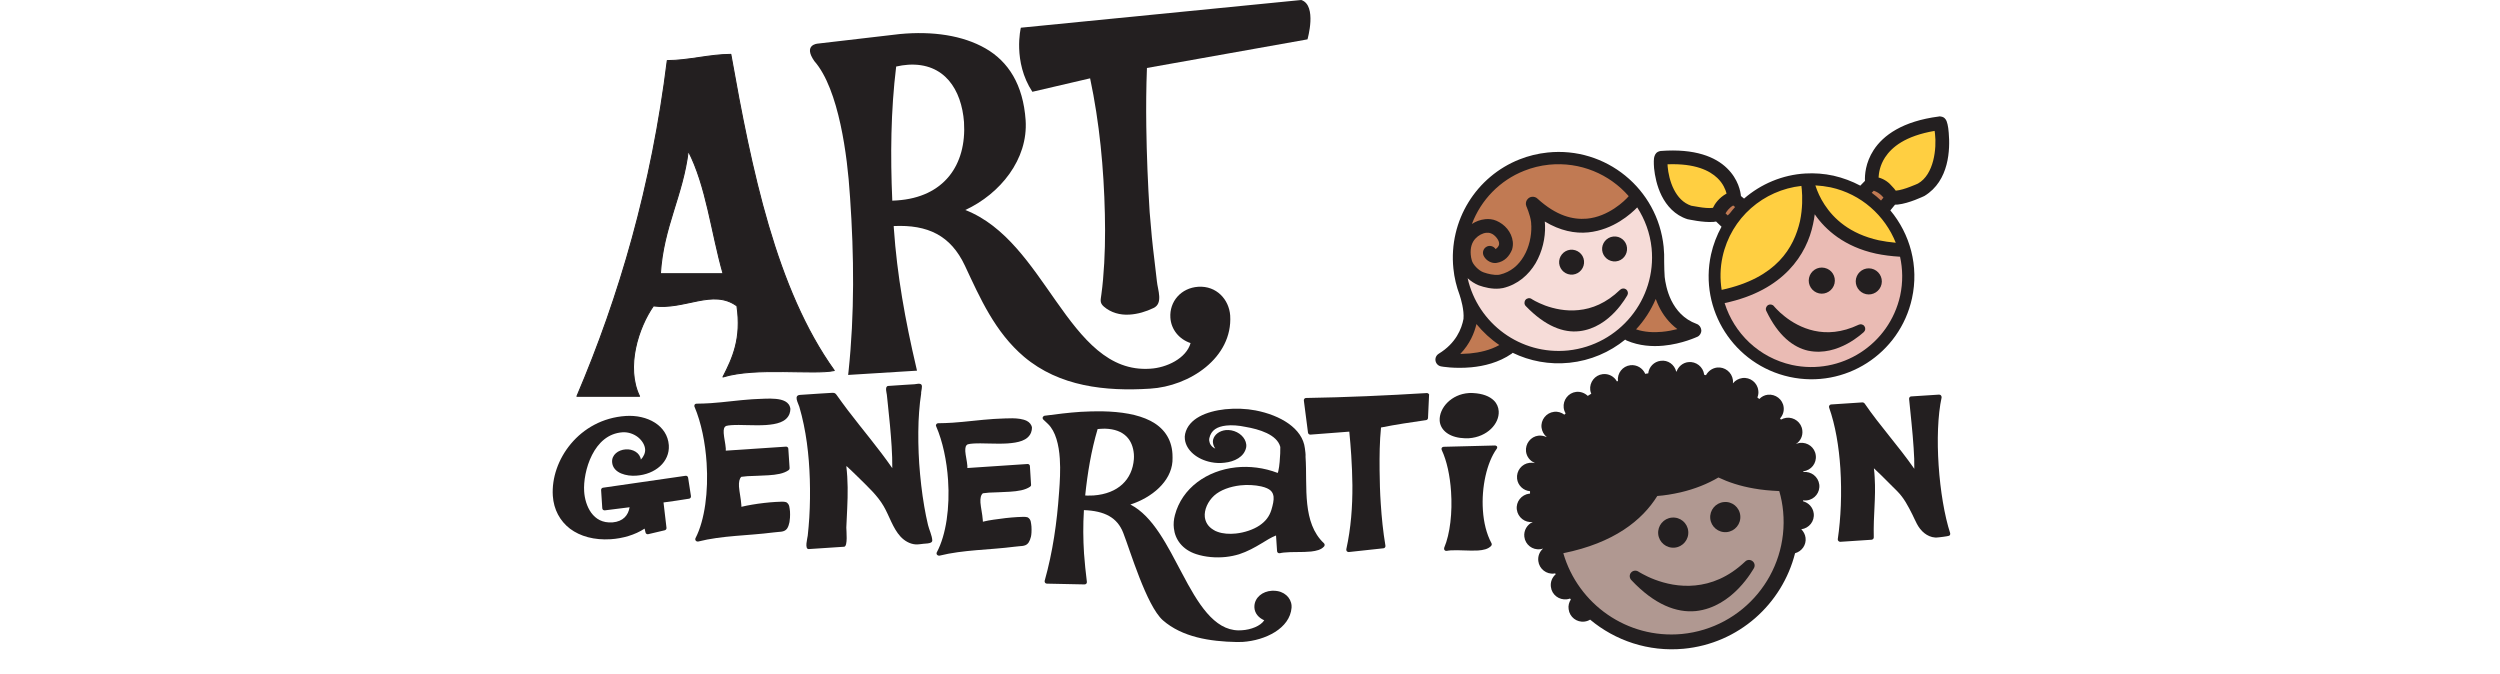 <?xml version="1.0" encoding="utf-8"?>
<!-- Generator: Adobe Illustrator 21.1.0, SVG Export Plug-In . SVG Version: 6.00 Build 0)  -->
<svg version="1.1" xmlns="http://www.w3.org/2000/svg" xmlns:xlink="http://www.w3.org/1999/xlink" x="0px" y="0px"
	 viewBox="0 0 1931 520.7" style="enable-background:new 0 0 1931 520.7;" xml:space="preserve">
<style type="text/css">
	.st0{fill:#231F20;}
	.st1{fill-rule:evenodd;clip-rule:evenodd;fill:#231F20;}
	.st2{fill:none;stroke:#231F20;stroke-width:0.795;stroke-linecap:round;stroke-linejoin:round;}
	.st3{fill-rule:evenodd;clip-rule:evenodd;fill:#B09891;}
	.st4{fill-rule:evenodd;clip-rule:evenodd;fill:#F6DCD8;}
	.st5{fill-rule:evenodd;clip-rule:evenodd;fill:#EABBB4;}
	.st6{fill-rule:evenodd;clip-rule:evenodd;fill:#FFCF41;}
	.st7{fill-rule:evenodd;clip-rule:evenodd;fill:#C17A53;}
	.st8{display:none;}
	.st9{display:inline;}
	.st10{fill:#A15630;}
	.st11{fill:#D6DE23;}
	.st12{fill:#F1C83D;}
	.st13{fill:#00ADEE;}
	.st14{fill:#BBBDBF;}
	.st15{fill:none;stroke:#231F20;}
	.st16{fill:#808184;}
	.st17{fill:#FFFFFF;}
	.st18{fill:#6DCEF5;}
	.st19{fill:none;stroke:#231F20;stroke-width:2;stroke-linecap:round;stroke-linejoin:round;}
	.st20{fill:none;stroke:#231F20;stroke-linecap:round;stroke-linejoin:round;}
</style>
<g id="Layer_1">
	<g>
		<path class="st0" d="M1127.7,338.2c2.4,0.3,4.7,0.4,6.9,0.3c14.1-1,23.6-11.2,23-20.9c-0.2-3-1.4-6-3.8-8.3
			c-3.3-3.2-8.5-5.3-15.9-5.7c-1.2-0.1-2.3-0.1-3.4,0c-13.5,0.9-23,11.5-22.5,21.3C1112.4,331.2,1117.7,336.8,1127.7,338.2
			 M1154.5,344.1c-13.2,0.3-26.3,0.7-39.4,1c-0.4,0-0.8,0.2-1.1,0.4c0,0,0,0,0,0c0,0,0,0,0,0c-0.5,0.4-0.7,1.1-0.5,1.7c0,0,0,0,0,0
			c0,0,0,0,0,0c0,0.1,0.1,0.3,0.1,0.4c3.9,8.2,6.4,19.9,7.2,32.1c1.1,15.9-0.7,32.6-5.3,43.4c-0.2,0.6-0.1,1.3,0.3,1.8
			c0.4,0.5,1,0.7,1.7,0.6c0.9-0.2,1.9-0.3,3-0.4c6.2-0.4,14.4,0.5,21.1,0.1c4.1-0.3,7.8-1,10.2-3.6c0.5-0.6,0.6-1.4,0.2-2.1
			c-3.8-7-6-16-6.6-25.5c-1.2-17.6,3-36.8,10.7-47.4c0.4-0.5,0.5-1.3,0.1-1.9C1155.8,344.4,1155.2,344,1154.5,344.1"/>
		<path class="st0" d="M711.7,297.1c-1.1-1.3-4-0.4-5.5-0.3c-2.2,0.1-4.5,0.3-6.7,0.4c-4.5,0.3-9,0.6-13.4,0.9c0,0-0.1,0-0.1,0
			c0,0,0,0,0,0c-0.4,0-0.7,0.2-0.9,0.4c-1.4,1.2-0.3,4.8-0.1,6.4c0.2,2.5,0.5,5,0.8,7.6c0.5,5.3,1.1,10.6,1.6,15.8
			c1,11.1,1.9,22.2,1.8,33.3c-10.7-15.5-23-29.8-34.4-44.8c-2.9-3.8-5.7-7.7-8.5-11.6c-1.5-2.2-2.6-1.8-5-1.7
			c-2.7,0.2-5.5,0.4-8.2,0.5c-5,0.3-10,0.7-15,1c-5.3,0.3-1.7,6-0.7,9.2c5.3,18.1,7.5,37.1,8.1,55.9c0.3,9.9,0.2,19.8-0.4,29.7
			c-0.3,4.7-0.7,9.3-1.2,13.9c-0.2,1.9-2.7,10.6,0.8,10.4l27.3-1.8c3-0.2,1.7-12.4,1.7-14.8c0.2-5,0.4-10,0.7-15.1
			c0.5-10.7,0.6-21.5-0.7-32.2c0.1,0,0.3,0,0.4,0c3.2,2.9,6.3,6,9.4,9c6.8,6.8,14.1,13.3,19,21.7c4.4,7.5,7.1,17.1,13.1,23.6
			c3.1,3.3,7.2,5.7,11.7,6c2,0.1,4.1-0.3,6.1-0.5c1.7-0.2,4.4-0.1,5.9-1.1l0,0c0.3-0.2,0.5-0.4,0.6-0.7c0-0.1,0.1-0.1,0.1-0.2
			c0.1-0.2,0.1-0.4,0.1-0.6c-0.2-3.8-2.4-8.2-3.3-11.9c-1.1-4.7-2.1-9.5-2.9-14.3c-1.9-11-3.1-22.1-3.9-33.2
			c-0.7-10.8-0.9-21.7-0.5-32.5c0.2-4.9,0.6-9.8,1.1-14.7c0.3-2.2,0.6-4.5,0.9-6.7C711.3,302.2,712.8,298.5,711.7,297.1"/>
		<path class="st0" d="M1499.2,305.4c-0.4-0.4-0.9-0.6-1.5-0.6l-21.6,1.4c0,0,0,0,0,0h0l0,0c0,0,0,0-0.1,0c0,0,0,0,0,0
			c-0.9,0.2-1.5,1-1.4,1.9c0,0.1,0,0.1,0,0.2c1.1,11.6,2.7,25.1,3.5,37.9c0.4,5.6,0.6,10.9,0.5,15.9c-12.2-17.6-26.5-33.1-38.4-50.5
			c-0.4-0.5-1-0.8-1.6-0.8l-24.2,1.6c-0.6,0-1.1,0.3-1.4,0.8c-0.3,0.5-0.4,1-0.2,1.6c4.8,13.5,7.6,30.1,8.7,47
			c1.2,19,0.4,38.5-2,54.6c-0.1,0.5,0.1,1.1,0.5,1.5c0.4,0.4,0.9,0.6,1.4,0.6l24.2-1.6c0.9-0.1,1.7-0.8,1.7-1.8
			c-0.4-18.1,1.7-30.1,0.7-46.4c-0.1-2.2-0.3-4.5-0.6-6.9c0,0,0,0,0.1,0c1.9,1.7,6.9,6.5,18.2,17.9c5,5.1,8.1,11.2,11.3,17.5
			c2.4,4.6,4.2,10.6,9.5,14.7c2.2,1.7,5,3.1,8.3,3.3c0.4,0,0.6,0,1,0c1.2-0.1,3.4-0.3,5.4-0.6c1-0.1,1.9-0.3,2.6-0.4
			c0.3-0.1,0.6-0.1,0.9-0.2c0.1,0,0.2-0.1,0.5-0.1c0.1,0,0.2-0.1,0.4-0.2c0,0,0,0,0.1,0c0,0,0,0,0,0c0,0,0,0,0,0c0,0,0,0,0,0
			c0.1-0.1,0.3-0.2,0.4-0.4c0.3-0.4,0.3-1,0.2-1.5c-4.4-13.5-7.6-32.9-8.9-52.3c-1.3-19.3-0.7-38.7,2.3-52.5
			C1499.7,306.4,1499.6,305.9,1499.2,305.4"/>
		<path class="st0" d="M599.3,308.1c-5.2-0.5-11.1,0-14.4,0.1c-1.4,0.1-2.7,0.1-4,0.2c-10.7,0.7-21.4,2.3-31.9,3
			c-3.7,0.2-7.4,0.4-11,0.4c-0.3,0-0.6,0.1-0.9,0.2c0,0,0,0,0,0c0,0,0,0,0,0c0,0,0,0,0,0c0,0,0,0,0,0c-0.3,0.2-0.5,0.5-0.7,0.8
			c0,0,0,0,0,0c0,0,0,0,0,0.1c0,0,0,0,0,0c-0.1,0.3-0.1,0.6-0.1,0.9c0,0.2,0.1,0.3,0.2,0.5c5.1,12.1,8.3,27.6,9.3,43.4
			c1.4,21.7-1.3,43.9-8.6,58c-0.3,0.6-0.2,1.4,0.2,1.9c0.4,0.5,0.9,0.7,1.5,0.7c0.1,0,0.2,0,0.3,0c18.5-4.7,38.5-4.5,57.9-7
			c1.5-0.2,2.8-0.3,3.9-0.4c1.7-0.1,3-0.2,4.4-0.7c2.5-0.9,3.6-3.2,4.4-6.9c0.3-1.5,0.6-4.9,0.4-8.2c-0.4-2.9-0.2-5.6-2.9-7.2
			c-1.8-0.6-4.2-0.4-8.2-0.2c-5.3,0.3-12.4,1.1-18.2,2.1c-2.9,0.5-5.5,1-7.5,1.5c-0.2,0.1-0.5,0.1-0.7,0.2c0-0.5,0-1-0.1-1.6
			c-0.3-4.7-1.5-9.8-1.8-14c-0.2-3.6,0.3-6.2,1.8-7.6c1.5-0.2,3.1-0.3,4.7-0.5c5.2-0.3,10.9-0.3,16.3-0.7c6.1-0.4,11.7-1.2,15.6-4
			c0.5-0.4,0.7-0.9,0.7-1.5l-1-15c0-0.5-0.2-0.9-0.6-1.2c-0.4-0.3-0.8-0.5-1.3-0.4l-46.4,3.1c0-0.6,0-1.2,0-1.8
			c-0.3-3.9-1.4-8.3-1.6-11.7c-0.2-3.2,0.3-4.8,1.9-5.6c1.1-0.3,2.5-0.5,4.1-0.6c6.9-0.5,17.6,0.5,26.7-0.1
			c8.1-0.6,15.6-2.2,18.1-8.6c0.5-1.4,0.7-2.7,0.7-3.9C609.8,310.2,604.4,308.6,599.3,308.1"/>
		<path class="st0" d="M793.1,325.1c-6-3-16.4-1.8-21.5-1.7c-1.4,0.1-2.7,0.1-4,0.2c-10.8,0.7-21.4,2.2-31.9,2.9
			c-3.7,0.2-7.3,0.4-11,0.4c-1,0-1.7,0.7-1.8,1.7v0c0,0,0,0,0,0v0c0,0,0,0,0,0.1l0,0c0,0,0,0,0,0c0,0.2,0.1,0.4,0.2,0.6
			c5,11.5,8.2,26.5,9.2,41.6c1.4,20.8-1.4,42.1-8.7,55.7c-0.3,0.6-0.3,1.4,0.2,1.9c0.4,0.5,0.9,0.7,1.5,0.7c0.1,0,0.2,0,0.3,0
			c18.5-4.6,38.5-4.4,57.9-6.9c1.5-0.2,2.8-0.3,3.9-0.4c1.7-0.1,3-0.2,4.4-0.7c2.4-0.9,3.6-3.1,4.5-6.6c0.4-1.5,0.6-4.7,0.4-8
			c-0.4-2.8-0.2-5.4-2.9-7c-1.8-0.6-4.2-0.4-8.2-0.2c-5.3,0.3-12.4,1.1-18.2,2c-2.9,0.4-5.5,0.9-7.5,1.4c-0.2,0.1-0.5,0.1-0.7,0.2
			c0-0.5,0-0.9-0.1-1.4c-0.3-4.5-1.5-9.4-1.8-13.4c-0.2-3.5,0.3-5.9,1.9-7.2c1.5-0.2,3.1-0.3,4.7-0.5c5.2-0.3,10.9-0.3,16.2-0.7
			c6.1-0.4,11.7-1.2,15.6-3.9c0.5-0.4,0.8-0.9,0.7-1.5l-0.9-14.4c0-0.5-0.2-0.9-0.6-1.2c-0.3-0.3-0.8-0.5-1.3-0.4l-46.4,3.1
			c0-0.5,0-1.1,0-1.7c-0.3-3.8-1.4-8-1.6-11.2c-0.1-3,0.3-4.6,1.9-5.4c1.1-0.3,2.5-0.5,4.1-0.6c7-0.5,17.6,0.5,26.7-0.1
			c8.1-0.6,15.6-2.1,18.1-8.4c0.5-1.3,0.7-2.6,0.7-3.8C796.8,328,795.1,326.1,793.1,325.1"/>
		<path class="st0" d="M531.5,369c-0.1-0.5-0.3-0.9-0.7-1.2c-0.4-0.3-0.9-0.4-1.3-0.3l-63.7,9.2c-0.9,0.1-1.6,0.9-1.5,1.9l0.9,14
			c0,0.5,0.3,0.9,0.6,1.2c0.4,0.3,0.9,0.4,1.3,0.4l19.2-2.4c-1,6.1-4.9,11-13.2,11.7c-7.9,0.5-12.9-2.7-16.4-7.4
			c-3.5-4.8-5.2-11.2-5.5-16.6c-0.5-7.4,1.3-18.7,6.1-28.1c4.8-9.4,12.3-16.7,23.5-17.5c4.5-0.3,8.8,1.3,12,3.8
			c3.2,2.6,5.3,6.1,5.5,9.4c0.2,2.6-1.1,5.6-3.3,7.9c-0.7-5.4-6.4-8.3-11.7-7.9c-5.8,0.4-10.9,4.2-10.5,9.9c0.3,4.4,3.4,7.2,7,8.7
			c3.6,1.5,7.9,2,11.7,1.7c14.6-1,25.9-10.6,25.1-23.5c-1.1-15.3-16.6-23.7-33.3-22.6c-35.9,2.4-58.1,34.2-56.3,61.7
			c0.7,10.6,5.5,19.4,13.3,25.4c7.9,5.9,18.7,8.9,31.4,8.1c9.3-0.6,18.7-3.3,26.2-8.2l0.7,3c0.1,0.5,0.4,0.9,0.8,1.1
			c0.4,0.3,0.9,0.3,1.3,0.2l12.7-3c0.9-0.2,1.5-1,1.4-1.9l-2.3-19.6c6.6-0.8,13.2-1.9,19.7-2.9c1-0.1,1.6-1,1.5-2L531.5,369z"/>
		<path class="st0" d="M984,456.3c-0.5,0-1.1,0-1.6,0c-7.3,0.4-13.1,5.2-13.5,11.7c0,0.5,0,0.9,0,1.4c0.3,4.3,3.2,7.8,7.6,9.7
			c-2.8,4.4-10.3,7.3-17.2,7.7c-0.9,0.1-1.8,0.1-2.6,0.1c-19.1-0.2-31.5-20.9-43.7-44.1c-11.3-21.2-22.3-44.1-39.9-53.1
			c16.7-5.4,31.3-17.7,32.5-33.2c0.1-2.1,0.1-4,0-5.9c-0.7-12.2-7.3-20.6-17.1-25.6c-9.8-5-22.7-7-37.1-7.3
			c-5.6-0.1-11.1,0.1-16.7,0.4c-9.3,0.6-18.6,1.8-27.8,3c-0.7,0.1-1.2,0.6-1.5,1.2c-0.2,0.6,0,1.4,0.5,1.8l3.6,3.4
			c5.9,5.7,8.4,16.1,9.1,26.8c0.6,8.9,0,18.1-0.5,25l-0.1,1.3c-1.6,22.8-4.8,45.6-11.1,68c-0.1,0.5,0,1.1,0.3,1.5
			c0.3,0.4,0.8,0.7,1.4,0.7l29.1,0.6c0.5,0,1-0.2,1.4-0.6c0.3-0.4,0.5-0.9,0.4-1.4c-0.9-7.4-1.7-14.7-2.2-21.9
			c-0.7-11.1-0.8-22-0.1-33.2l0-0.3c16,0.6,25.8,5.7,30.4,17.6c5.2,13.2,17.9,56.2,30.6,67.5c14.9,13,36.2,16.4,57.2,16.8
			c1.5,0,3,0,4.6-0.1c17.4-1.2,36.3-10.4,37.6-26.4c0-0.5,0-1.1,0-1.6C997.2,461.6,991.8,456.4,984,456.3 M844.6,382.7
			c-1.5,0.1-3.1,0.1-4.7,0.1c-0.6,0-1.1,0-1.7-0.1c1.8-17.3,4.6-34.4,9.6-51.3c0.8-0.1,1.7-0.2,2.6-0.2c1-0.1,2-0.1,3-0.1l0-1.8
			l0,1.8c15.4,0.4,21.5,9,22.4,19.6c0.1,1.3,0.1,2.7,0,4C874.6,370.2,863.9,381.3,844.6,382.7"/>
		<path class="st1" d="M1009.9,30.4c0,0,7.6-26.3-4.8-30.4L788.5,21.4c0,0-6.4,26.2,8.9,49.5L842,60.5
			c7.3,34.4,10.6,69.7,11.4,104.8c0.4,16.8,0.1,33.7-1.4,50.5c-0.3,3.9-0.8,7.7-1.3,11.6c-0.5,4.2-1.5,6.4,1.9,9.4
			c5.4,4.7,12.6,6.7,19.8,6.2c0,0,0.1,0,0.1,0c6.4-0.4,12.7-2.3,18.5-5.1c7.6-3.6,3.2-14.1,2.6-20.5c-1.2-11.4-2.8-22.7-3.9-34.1
			c-0.6-6.4-1.2-12.9-1.7-19.4c-1.4-22-2.3-44.1-2.6-66.2c-0.2-15.1-0.1-30.1,0.5-45.2L1009.9,30.4"/>
		<path class="st0" d="M1103.4,304.1c-0.4-0.4-0.8-0.5-1.4-0.5c-31,1.9-62.2,3.3-93.2,3.8c-0.5,0-1,0.2-1.3,0.6
			c-0.3,0.4-0.5,0.9-0.4,1.4c1,8.3,2.2,16.6,3.2,24.8c0.1,0.9,1,1.6,1.9,1.5c10-0.8,20-1.6,30-2.3c0.6,6.1,1.1,12.2,1.5,18.3
			c0.5,7.7,0.8,15.3,0.9,23c0.1,16.7-1.1,33.1-4.7,49.5c-0.1,0.6,0,1.1,0.4,1.6c0.4,0.4,0.9,0.6,1.4,0.6c0,0,0.1,0,0.1,0
			c8.9-1,18-2,26.8-2.9c0.5,0,0.9-0.3,1.2-0.7c0.3-0.4,0.4-0.9,0.3-1.4c-1.8-10.7-2.9-21.5-3.6-32.4c-0.6-8.6-0.8-17.2-0.9-25.9
			c-0.1-11,0-22,1.1-32.9c11.4-2.3,23.1-4,34.8-5.7c0.8-0.1,1.5-0.8,1.5-1.7l0.8-17.5C1104,304.9,1103.8,304.5,1103.4,304.1"/>
		<path class="st0" d="M1022.6,419.6c-8.4-7.9-11.6-18.6-12.9-30.3c-1.3-11.9-0.5-24.8-1.3-36.5c0.2-1.7-0.3-4.9-0.5-6.5
			c-1.8-15.5-19-25.6-38.1-29.3c-7.2-1.4-15.5-1.7-23.5-0.9c-14.4,1.6-28.2,7.1-30.9,19c-0.3,1.4-0.4,2.8-0.2,4.2
			c1,8.6,9.5,15.6,20.3,17.7c3.4,0.7,6.9,0.8,10.3,0.4c7.8-0.8,15.1-4.5,16.7-11.6c0.2-0.9,0.2-1.7,0.1-2.6
			c-0.6-5.1-5.3-9.6-11.5-10.8c-1.5-0.3-3-0.3-4.3-0.2c-4.7,0.5-8.8,3.3-9.8,7.4c-0.2,0.8-0.2,1.6-0.1,2.4c0.2,1.6,0.8,3.1,1.8,4.5
			c-3-1.3-4.4-3.7-4.7-6.1c-0.1-0.7,0-1.4,0.1-2c1.4-6.2,6-8.9,13-9.7c4.4-0.5,9.6-0.1,14.8,1c10.6,1.8,24.5,5.9,27,15.5
			c0.1,2.3-0.1,7.1-0.5,11.6c-0.2,2.6-0.6,5.1-1,6.9c-0.1,0.6-0.3,1.2-0.5,1.6c-10.7-4.1-21.8-5.4-32.3-4.3
			c-22.3,2.4-41.6,15.9-47.1,36.9c-0.9,3.4-1.2,6.8-0.8,10.1c0.9,8.6,6.5,16.5,17.2,20c7,2.3,15.1,3,22.9,2.2
			c3.6-0.4,7-1.1,10.3-2.1c6.4-2.1,12-5.2,17.3-8.4c3.7-2.2,7.3-4.6,11.2-6.1c0.3,4,0.6,8.1,0.8,12.1c0,0.5,0.3,1,0.7,1.3
			c0.4,0.3,0.9,0.4,1.5,0.3c0.9-0.2,1.9-0.4,3-0.5c6.2-0.7,14.4-0.1,21.1-0.8c4.1-0.5,7.7-1.3,10-3.9c0,0,0,0,0.1-0.1c0,0,0,0,0,0
			l0,0C1023.3,421.3,1023.3,420.2,1022.6,419.6 M982,393.9c-1.5,4.8-4.3,8.7-9.2,12c-4.6,3.1-11.5,5.5-18.3,6.2
			c-5,0.5-9.9,0.2-14-1.3l-0.6,1.7l0.6-1.7c-1.2-0.4-2.3-0.9-3.3-1.6c-4.2-2.5-6.1-6-6.6-9.8c-0.6-5.6,2.3-12.1,7.2-16.6
			c4.9-4.4,12.4-7,20.2-7.9c5.5-0.6,11.2-0.3,16.2,0.8c7.2,1.7,9,4.3,9.5,7.9C984,386.4,983.2,389.9,982,393.9"/>
		<path class="st1" d="M515.4,46.8c16.1,0,33-4.8,49.1-4.8c16,89.9,34.8,181.3,79.9,244.2c-15.4,3.4-60.7-2.9-86,5
			c7.5-14.6,14.5-29.8,10.8-54.9c-18.6-13.6-40.3,3.2-64.5,0c-11.6,16.6-21.6,47.3-10.7,69.8h-48.4
			C478.6,228.7,503.4,143.6,515.4,46.8 M510.1,211.4h48.4c-9-31.5-12.9-67.8-26.9-94.8C527.5,151,512.3,175.2,510.1,211.4"/>
		<path class="st2" d="M515.4,46.8c16.1,0,33-4.8,49.1-4.8c16,89.9,34.8,181.3,79.9,244.2c-15.4,3.4-60.7-2.9-86,5
			c7.5-14.6,14.5-29.8,10.8-54.9c-18.6-13.6-40.3,3.2-64.5,0c-11.6,16.6-21.6,47.3-10.7,69.8h-48.4
			C478.6,228.7,503.4,143.6,515.4,46.8 M510.1,211.4h48.4c-9-31.5-12.9-67.8-26.9-94.8C527.5,151,512.3,175.2,510.1,211.4"/>
		<path class="st0" d="M950.2,243.7c-0.9-12.4-10.6-23.1-24.7-22.2c-13.3,0.9-22.3,11.4-21.5,23.9c0.6,9.1,6.7,16.6,15.6,19.6
			c-3.3,11.8-18.5,19.1-31.3,19.8c-31.9,2.1-52-22.9-72.6-52.2c-19.4-27.5-38.9-58.2-70.1-70.4c27-12.5,48.6-39.2,46.6-69.3
			c-1.9-27.6-13.4-45.4-31-55.5c-17.6-10.1-40.9-13.5-66.2-11.1l-63.5,7.4l0,0c0,0-11.4,0.8-2.5,13.5l0,0
			c19.1,21.7,25.6,74.3,27.4,102.9l0.2,2.6c3.1,44.7,3.5,89.8-1.2,134.3l-0.3,2.6l53.2-3.3l-0.6-2.6c-8.5-36.3-14.8-71.1-17.3-107.4
			l-0.1-1.7c26.3-1.2,44,7.2,55,30.6c11.7,25,23.2,51.3,45.7,70.4c27.3,23,62.9,26.8,97.3,24.6C918.8,298.4,952.2,276.3,950.2,243.7
			 M692.8,154.8c-1.2,0.1-2.4,0.1-3.6,0.2c-1.5-34.7-1.2-69.2,3-103.6c3-0.7,6.2-1.2,9.3-1.4c28-1.7,41.2,19.2,43.1,44.3
			C746.7,127.6,729,152.4,692.8,154.8"/>
		<path class="st3" d="M1382.3,394.5c4.7,50.3-33.7,95-85.8,99.8c-52.1,4.9-98.1-31.9-102.9-82.2c-4.7-50.3,33.7-95,85.8-99.8
			C1331.6,307.5,1377.6,344.3,1382.3,394.5"/>
		<path class="st4" d="M1280.6,192c4,42.5-27.2,80.2-69.7,84.1c-42.5,4-80.1-27.3-84.1-69.7c-4-42.5,27.2-80.2,69.7-84.1
			C1239,118.3,1276.6,149.5,1280.6,192"/>
		<path class="st5" d="M1473.6,204.9c3.9,41.1-26.4,77.6-67.5,81.4c-41.1,3.9-77.6-26.4-81.4-67.5c-3.8-41.1,26.4-77.6,67.5-81.4
			C1433.3,133.6,1469.8,163.8,1473.6,204.9"/>
		<path class="st6" d="M1324.2,163.7l4.5-6.7l5.9-4c0,0,2.5,2.6,2-2.5c-0.5-5.1-0.6-6.2-2.2-11.2c-1.6-5-9.1-12.3-9.1-12.3
			l-21.7-6.5l-22.8,0.4c0,0,1.3,7.3,1.5,9.6c0.2,2.3,4.1,13.3,4.3,15c0.2,1.7,6.1,10.8,6.1,10.8l8.9,3.7l8.6,0.9l9.9,1.9
			L1324.2,163.7z M1499.7,93.6c0,0-10.6,2.1-12.3,2.3c-1.7,0.2-21.6,7.2-21.6,7.2s-11,10.2-13.1,12.1c-2.1,1.9-5.4,9.1-5.4,9.1
			s0.9,9.6,1.2,13l15.5,13.4c0,0,11.6-3.9,13.3-4.7c1.6-0.7,10.4-5,10.4-5l11.1-9c0,0,4.4-14.1,4.8-15.9c0.4-1.8-0.1-13.1-0.2-14.8
			C1503.1,99.6,1499.7,93.6,1499.7,93.6 M1398.9,137.9c-1.9,0.9-2.7,2.6-2.6,4.8l-0.1-3.4l-7.5-1l-21.6,6.6l-13.3,9.8l-9.3,10
			l-12.9,14.3l-6.2,25.1l-2.2,12.8l0.7,7.9l1.6,5l12.3-2.3c0,0,42.4-10.2,59.3-60.9l-0.7-23.8c0.3,9.5,15.9,27.5,15.9,27.5
			c12.1,20,57.4,21.5,57.4,21.5C1461.5,142.9,1398.9,137.9,1398.9,137.9"/>
		<polygon class="st7" points="1448.4,137.2 1440.9,148.2 1446.7,155.7 1452.5,162.5 1459.1,153.4 1459.3,149.9 		"/>
		<path class="st7" d="M1326,164.1c0.4-2.3,2.8-7.1,2.8-7.1l5.9-4l5.8,1.2l3.9,4.8l-2.9,5.4c0,0-3.1,3.7-4.7,5
			c-1.6,1.3-12.5-5.7-12.5-5.7"/>
		<path class="st0" d="M1364.3,240.2l3.1-1.5L1364.3,240.2c-0.8-1.6-0.2-3.5,1.3-4.5c1.5-0.9,3.5-0.6,4.6,0.8c0,0,0.1,0.2,0.5,0.6
			c0.3,0.4,0.9,1,1.6,1.7c1.4,1.5,3.5,3.5,6.2,5.6c5.4,4.3,13.2,9,22.8,11.1c9.7,2.1,21.1,1.6,34.4-4.7c1.5-0.7,3.4-0.3,4.4,1.2
			c1,1.4,0.8,3.3-0.5,4.5c-0.3,0.1-19.6,19.2-42.8,14.4c0,0,0,0-0.1,0C1385.1,268.3,1373.5,259.4,1364.3,240.2"/>
		<path class="st1" d="M1417,218.9c-1.2,5.4-6.6,8.9-12,7.7c-5.4-1.2-8.9-6.6-7.7-12c1.2-5.4,6.5-8.9,12-7.7
			C1414.8,208.1,1418.2,213.4,1417,218.9"/>
		<path class="st1" d="M1453.3,219.5c-1.2,5.4-6.6,8.9-12,7.7c-5.4-1.2-8.9-6.6-7.7-12c1.2-5.4,6.5-8.9,12-7.7
			C1451,208.7,1454.5,214.1,1453.3,219.5"/>
		<path class="st0" d="M1504.3,96.1c-0.2-0.8-0.4-1.6-0.7-2.4c-0.2-0.4-0.3-0.8-0.8-1.5c-0.3-0.4-1-1.5-2.7-2
			c-1-0.3-1.9-0.3-2.2-0.3c-0.1,0-0.3,0-0.4,0.1c-27.9,3.6-42.9,14.5-50.3,25.9c-6.4,9.9-6.9,19.4-6.7,23.8l-3.6,3.7
			c-6.4-3.4-13.3-6-20.7-7.7c-7.3-1.6-14.6-2.1-21.7-1.7c-17.7,1-34.4,8.1-47.4,19.4l-2.4-2c-0.3-3.2-1.9-12.9-10.8-21.5
			c-8.9-8.7-24.7-15.3-51.1-13.3c0,0-0.1,0-0.1,0c-3.4,0.6-4,2.5-4.4,3.1c-1,2.3-0.7,3-0.9,4.7c0,1.5,0,3.4,0.2,5.5
			c0.6,5.8,2.1,13.8,5.9,21.4c3.8,7.5,10.1,14.9,19.9,18l0.5,0.1c0.3,0,11.4,2.6,19.6,2c0.7-0.1,1.3-0.2,2-0.3l4.2,4
			c-3.6,6.6-6.4,13.7-8.1,21.4c-9.4,42.9,17.8,85.2,60.6,94.6c42.9,9.4,85.2-17.8,94.6-60.6c5.5-25-1.5-49.8-16.7-68l3.6-4.4
			c0.7,0,1.4,0,2.1-0.1c8.8-0.9,20-6.4,20.3-6.5l0.4-0.2c19.2-11.7,19.8-36.1,18.7-48.7C1505,99.9,1504.7,97.8,1504.3,96.1
			 M1323.1,160.5c-0.2,0-0.4,0.1-0.7,0.1c-2.5,0.3-6.8-0.1-10.2-0.7c-2.8-0.4-5.1-0.9-5.9-1c-6.2-2.1-10.4-6.7-13.4-12.6
			c-3-5.9-4.4-12.8-4.8-17.6c-0.1-0.7-0.1-1.3-0.1-1.8c21.5-0.8,32.5,4.9,38.5,10.6c4.4,4.2,6.3,8.9,7.1,12
			C1327.5,152.9,1324.4,157.7,1323.1,160.5 M1334.5,166.4l-1.7-1.6c0.9-1.6,2.8-4.3,5.9-6.1l1.5,1.2c-1.4,1.5-2.7,3.1-4,4.8
			L1334.5,166.4z M1330.5,198.3c6.6-30.2,31.7-51.5,60.9-54.7c0.1,0.8,0.2,1.6,0.3,2.6c0.5,5.6,0.7,14.7-1.4,24.7
			c-4.7,20.2-17.8,43.8-60.5,53C1328.5,215.6,1328.6,206.9,1330.5,198.3 M1467.7,228.3c-8.4,37.9-45.7,61.8-83.6,53.6
			c-25.6-5.7-44.7-24.5-52-47.8c46-9.7,63.5-37.9,68.3-61c0.6-2.6,1-5.2,1.3-7.6c8.3,12.1,23,25.1,47.3,30.4
			c5.7,1.2,11.9,2,18.6,2.4C1469.7,207.8,1469.9,218,1467.7,228.3 M1451.2,185.6c-22.6-5-34.9-16.8-41.9-27.5
			c-3.5-5.3-5.6-10.4-6.8-14c-0.1-0.3-0.2-0.6-0.3-0.9c3.9,0.2,7.8,0.7,11.8,1.5c23.7,5.2,41.9,21.8,50.3,42.8
			C1459.6,187.1,1455.2,186.4,1451.2,185.6 M1445.7,148.9l1.6-1.6c2.6,0.9,4.6,2.3,6.1,3.8c0.5,0.5,1,1,1.4,1.5l-1.9,2.3
			C1450.6,152.7,1448.2,150.7,1445.7,148.9 M1481.4,141.8c-0.7,0.3-3.1,1.4-6.1,2.5c-3.5,1.4-8,2.7-10.5,2.9c-0.2,0-0.4,0-0.6,0
			c-0.6-0.9-1.5-2-2.7-3.2c-2.2-2.7-5.7-5.6-10.5-6.9c0.2-3.6,1.1-9.5,5-15.5c5.2-7.9,15.5-16.6,38.3-20.5c0.1,0.7,0.2,1.4,0.3,2.2
			C1495.9,114.5,1493.9,134.8,1481.4,141.8"/>
		<path class="st0" d="M1395.6,386.5c6.1-0.7,10.4-6.3,9.6-12.3c-0.8-6-6.3-10.3-12.3-9.6c0,0,0,0,0,0c0-0.1,0-0.2,0-0.3
			c0-0.1,0-0.2,0-0.3h0c6.1-0.7,10.4-6.3,9.6-12.3c-0.7-6.1-6.3-10.3-12.3-9.6c-1.1,0.1-2.1,0.5-3.1,0.9c0,0,0,0,0,0
			c3.5-2.2,5.6-6.3,5-10.7c-0.7-6-6.3-10.3-12.3-9.6c-1.5,0.2-2.9,0.7-4.2,1.4c-0.2-0.3-0.5-0.6-0.7-0.9c2.1-2.3,3.2-5.4,2.8-8.7
			c-0.7-6-6.3-10.3-12.3-9.6c-2.6,0.3-4.8,1.5-6.5,3.3c-0.5-0.4-1-0.8-1.5-1.2c0.7-1.7,1-3.5,0.7-5.4c-0.7-6.1-6.3-10.4-12.3-9.6
			c-3,0.4-5.5,1.9-7.3,4.1c0.1-0.9,0.1-1.7,0-2.6c-0.8-6-6.3-10.3-12.3-9.6c-3.8,0.5-6.8,2.8-8.5,5.9c-0.5-0.1-1-0.2-1.4-0.3
			c0-0.1,0-0.1,0-0.2c-0.8-6-6.3-10.3-12.3-9.6c-4.3,0.5-7.7,3.5-9,7.3c-0.1,0-0.2,0-0.3,0c-1.3-5.4-6.4-9.1-12-8.3
			c-5.2,0.6-9.1,4.8-9.6,9.7c-0.8,0.1-1.6,0.2-2.3,0.4c-1.9-4.4-6.5-7.3-11.5-6.7c-6,0.7-10.3,6.2-9.6,12.2
			c-0.3,0.1-0.5,0.2-0.8,0.3c-2.1-3.8-6.4-6.2-11-5.6c-6,0.7-10.3,6.3-9.6,12.3c0.1,1,0.4,1.9,0.8,2.8c-0.9,0.5-1.8,1.1-2.7,1.7
			c-2.3-2.2-5.6-3.5-9-3.1c-6,0.7-10.3,6.3-9.6,12.3c0.2,1.6,0.7,3,1.5,4.3c-0.3,0.3-0.7,0.6-1,1c-2.2-1.7-5.1-2.6-8-2.2
			c-6,0.7-10.4,6.3-9.6,12.3c0.4,2.9,1.8,5.3,3.9,7.1c0,0,0,0.1-0.1,0.1c-1.9-0.9-4-1.3-6.2-1.1c-6,0.7-10.3,6.3-9.6,12.3
			c0.5,4,3.1,7.2,6.6,8.7c0,0.1,0,0.1,0,0.2c-1.2-0.3-2.5-0.4-3.9-0.2c-6,0.7-10.3,6.2-9.6,12.3c0.6,5.2,4.9,9.2,10,9.6
			c0,0.6,0,1.3,0,1.9c-0.2,0-0.4,0-0.6,0c-6.1,0.8-10.4,6.3-9.6,12.3c0.8,6,6.2,10.3,12.3,9.6c-4.3,1.9-7.1,6.5-6.5,11.4
			c0.7,6.1,6.3,10.4,12.3,9.6c0.8-0.1,1.5-0.3,2.2-0.5c-2.7,2.3-4.2,5.9-3.7,9.7c0.7,6,6.3,10.4,12.3,9.6c0.2,0,0.5-0.1,0.7-0.2
			c0.1,0.3,0.2,0.5,0.4,0.8c-2.7,2.3-4.2,5.9-3.7,9.7c0.7,6.1,6.3,10.3,12.3,9.6c0.9-0.1,1.7-0.3,2.5-0.6c0.2,0.3,0.4,0.5,0.6,0.8
			c-1.4,2.1-2.1,4.7-1.7,7.4c0.7,6.1,6.3,10.4,12.3,9.6c1.6-0.2,3-0.7,4.3-1.5c19.4,16.2,45,25,72.2,22.5
			c42.6-4,76.2-34.6,86.1-73.8c5.2-1.4,8.8-6.4,8.1-11.9c-0.3-2.6-1.6-4.9-3.3-6.6h0c6.1-0.8,10.4-6.3,9.6-12.3
			c-0.6-4.7-4-8.2-8.2-9.3c0-0.3,0.1-0.5,0.1-0.8C1393.4,386.6,1394.5,386.6,1395.6,386.5 M1299,489.7
			c-42.2,3.9-80.1-23.1-91.5-62.4c39.1-7.9,60.9-25.4,72.6-44.2c5.7-0.4,11.7-1.4,17.9-2.8c11.2-2.6,21.2-6.7,29.3-11.5
			c7.8,3.7,16.9,6.7,27.4,8.5c6,1.1,12.6,1.7,19.6,2c1.5,5.1,2.5,10.4,3,15.8C1381.7,442.9,1346.7,485.1,1299,489.7"/>
		<path class="st0" d="M1260,448l5.1,5.1L1260,448c-1.5-1.6-1.6-4.1-0.2-5.7c1.4-1.7,3.9-2,5.7-0.8c0,0,0.2,0.2,0.8,0.5
			c0.6,0.3,1.4,0.8,2.5,1.4c2.2,1.2,5.4,2.8,9.4,4.3c7.9,3,18.9,5.7,31.1,4.5c12.2-1.2,25.5-6,38.7-18.5c1.5-1.5,3.9-1.6,5.6-0.3
			c1.7,1.3,2.2,3.6,1.1,5.5c-0.3,0.2-15.9,30-44.9,33.1c0,0-0.1,0-0.1,0C1295.1,473.4,1278,467.2,1260,448"/>
		<path class="st0" d="M1178.5,236.4l2.6-2.5L1178.5,236.4c-1.3-1.3-1.3-3.4-0.2-4.8c1.2-1.4,3.2-1.7,4.7-0.7c0,0,0.2,0.1,0.6,0.4
			c0.5,0.3,1.2,0.7,2.1,1.2c1.8,1,4.5,2.2,7.8,3.5c6.6,2.4,15.8,4.6,25.9,3.5c10.1-1,21.1-5.2,32-15.7c1.3-1.2,3.2-1.3,4.6-0.3
			c1.4,1.1,1.8,3,1,4.5c-0.3,0.2-13,25-37.1,27.8c0,0-0.1,0-0.1,0C1207.9,257.2,1193.7,252.2,1178.5,236.4"/>
		<path class="st1" d="M1223.5,201.5c0.5,5.3-3.3,10-8.6,10.6c-5.3,0.5-10-3.3-10.6-8.6c-0.5-5.3,3.3-10,8.6-10.6
			C1218.2,192.4,1223,196.2,1223.5,201.5"/>
		<path class="st1" d="M1256.7,191.3c0.5,5.3-3.3,10.1-8.6,10.6c-5.3,0.5-10-3.3-10.6-8.6c-0.5-5.3,3.3-10,8.6-10.6
			C1251.4,182.1,1256.2,186,1256.7,191.3"/>
		<path class="st1" d="M1304,410.3c0.6,6.4-4.1,12.1-10.5,12.7c-6.4,0.6-12.1-4.1-12.7-10.5c-0.6-6.4,4.1-12.1,10.5-12.7
			C1297.8,399.2,1303.4,403.9,1304,410.3"/>
		<path class="st1" d="M1344.2,398.3c0.6,6.4-4.1,12.1-10.5,12.7c-6.4,0.6-12.1-4.1-12.7-10.5c-0.6-6.4,4.1-12.1,10.5-12.7
			C1337.9,387.1,1343.6,391.8,1344.2,398.3"/>
		<path class="st7" d="M1265.5,153.7c0,0-32.4-48.4-92.7-24.9c0,0-50.1,23.6-44.6,75.2c0,0,12.4,15.3,30.2,13
			c0,0,36.7-8.1,28.7-57.3C1187,159.7,1225.5,195.1,1265.5,153.7"/>
		<path class="st7" d="M1280.3,211.6c0,0,0.6,33.6,28.4,43.6c0,0-26.9,12.9-50,2.9"/>
		<path class="st7" d="M1136.3,237.1c0,0,2.9,25.3-22.2,40.6c0,0,29.9,5.4,50.5-8.9"/>
		<path class="st1" d="M1310.5,250.2c-10.1-3.7-15.9-10.8-19.6-18.2c-3.5-7.2-4.7-14.5-5.1-18.1c-0.2-3-0.4-7.7-0.4-11.7
			c0.1-3.8,0-7.7-0.4-11.6c-4.6-44.8-44.7-77.5-89.6-72.8c-7.6,0.8-14.9,2.6-21.7,5.3c-33.2,13.1-54.9,47-51.1,84.3
			c0.7,7.1,2.4,14,4.8,20.4c1,3,3.6,11.7,3,18.5c-1.4,7.6-5.8,18.8-19.1,26.9c-1.9,1.2-2.9,3.3-2.5,5.5c0.4,2.2,2.1,3.9,4.3,4.3
			c0.3,0.1,10.4,1.9,23.3,0.7c9.7-0.9,21.2-3.6,31.2-10.5c0.3-0.2,0.5-0.4,0.8-0.7c13.2,6.4,28.2,9.3,43.8,7.7
			c16.4-1.7,31.2-8.2,43.1-17.9c0.4,0.3,0.8,0.6,1.3,0.8c9.6,4.1,19.5,4.7,28.2,3.9c14.8-1.4,25.9-6.8,26.3-6.9
			c1.9-0.9,3.1-2.9,3-5.1C1313.9,252.8,1312.5,250.9,1310.5,250.2 M1177.3,131.9c6-2.4,12.4-4,19.2-4.7c24.1-2.4,46.7,7.3,61.5,24.3
			c-0.1,0.1-0.2,0.2-0.3,0.4c-2.6,3-15.3,15.5-32,17c-10.7,0.9-23.4-2-38.2-15.5c-1.1-1.1-2.6-1.5-4.1-1.4c-1.3,0.1-2.5,0.7-3.4,1.7
			c-1.1,1.2-1.5,2.6-1.4,4.1c0,0.4,0.2,0.8,0.3,1.1h-0.1c0,0,3.2,7.2,3.8,12.6c0,0.5,0.1,0.9,0.1,1.4c0,0.2,0,0.4,0,0.6h0
			c0,0.4,0,0.7,0.1,1.1c0.2,7.7-1.7,16.4-5.8,23.3c-4.1,7-10.1,12.2-18.5,14.2c-0.4,0.1-0.8,0.2-1.3,0.2c-3.1,0.3-7.9-0.7-11.2-1.9
			c-3.9-1.3-8.5-6.2-9.2-9.4c-0.4-1.4-0.7-2.9-0.8-4.4c-0.4-4.9,0.7-9.3,3.7-12.4c2.2-2.4,5.6-4.2,8.4-4.4c1.3-0.1,2.5,0,3.6,0.5
			c2.9,1,6.1,5,6.2,7.5c0.1,0.6,0,1.2-0.2,1.7c-0.1,0.3-0.7,1.4-1.5,2.1c-0.4,0.3-0.7,0.6-1,0.8c-1.6-2.4-4.8-3.2-7.2-1.7
			c-2.5,1.5-3.3,4.8-1.8,7.3c1.9,3.5,6.1,5.6,9.6,5.1c6.5-1,10.1-5.4,12.1-10.3c0.6-2,0.8-4,0.6-6c-0.9-7.8-6.4-13.6-12.7-16.3
			c-2.8-1.2-5.8-1.5-8.6-1.2c-3.8,0.4-7.3,1.7-10.3,3.7C1143.9,154.4,1158.5,139.3,1177.3,131.9 M1135.4,273
			c-2.6,0.2-5.2,0.3-7.5,0.4c7.4-7.7,10.9-16.2,12.5-23.1c5.1,6.2,11,11.7,17.7,16.2C1151,270.5,1142.8,272.3,1135.4,273
			 M1211.2,270.7c-36.7,3.7-69.7-20.7-77.6-55.8c2.5,2.3,5.4,4.2,8.6,5.5c4.5,1.6,10.2,3,15.9,2.5c0.9-0.1,1.9-0.2,2.8-0.4
			c11.5-2.7,19.9-10.3,25.2-19.2c5.2-9,7.6-19.4,7.3-29.1c0-0.8-0.1-1.9-0.2-3.1c11.9,7.2,23.4,9.4,33.5,8.4
			c19.6-2,33.1-14.4,37.9-19.3c5.9,9.2,9.9,19.8,11.1,31.5C1279.6,231.2,1250.8,266.5,1211.2,270.7 M1283.7,256.3
			c-6.4,0.6-13.4,0.3-20-1.9c6.4-6.9,11.5-14.8,15.2-23.5c0.7,1.9,1.5,3.8,2.4,5.7c3,6.2,7.6,12.6,14.3,17.6
			C1292.1,255.1,1288.1,255.9,1283.7,256.3"/>
	</g>
</g>
<g id="Layer_2" class="st8">
	<g class="st9">
		<path class="st0" d="M1127.5,337.9c2.4,0.3,4.7,0.4,6.9,0.3c14.1-1,23.6-11.2,23-20.9c-0.2-3-1.4-6-3.8-8.3
			c-3.3-3.2-8.5-5.3-15.9-5.7c-1.2-0.1-2.3-0.1-3.4,0c-13.5,0.9-23,11.5-22.5,21.3C1112.3,330.9,1117.6,336.5,1127.5,337.9
			 M1154.4,343.8c-13.2,0.3-26.3,0.7-39.4,1c-0.4,0-0.8,0.2-1.1,0.4c0,0,0,0,0,0c0,0,0,0,0,0c-0.5,0.4-0.7,1.1-0.5,1.7c0,0,0,0,0,0
			c0,0,0,0,0,0c0,0.1,0.1,0.3,0.1,0.4c3.9,8.2,6.4,19.9,7.2,32.1c1.1,15.9-0.7,32.6-5.3,43.4c-0.2,0.6-0.1,1.3,0.3,1.8
			c0.4,0.5,1,0.7,1.7,0.6c0.9-0.2,1.9-0.3,3-0.4c6.2-0.4,14.4,0.5,21.1,0.1c4.1-0.3,7.8-1,10.2-3.6c0.5-0.6,0.6-1.4,0.2-2.1
			c-3.8-7-6-16-6.6-25.5c-1.2-17.6,3-36.8,10.7-47.4c0.4-0.5,0.5-1.3,0.1-1.9C1155.7,344.1,1155.1,343.7,1154.4,343.8"/>
		<path class="st0" d="M711.5,296.8c-1.1-1.3-4-0.4-5.5-0.3c-2.2,0.1-4.5,0.3-6.7,0.4c-4.5,0.3-9,0.6-13.4,0.9c0,0-0.1,0-0.1,0
			c0,0,0,0,0,0c-0.4,0-0.7,0.2-0.9,0.4c-1.4,1.2-0.3,4.8-0.1,6.4c0.2,2.5,0.5,5,0.8,7.6c0.5,5.3,1.1,10.6,1.6,15.8
			c1,11.1,1.9,22.2,1.8,33.3c-10.7-15.5-23-29.8-34.4-44.8c-2.9-3.8-5.7-7.7-8.5-11.6c-1.5-2.2-2.6-1.8-5-1.7
			c-2.7,0.2-5.5,0.4-8.2,0.5c-5,0.3-10,0.7-15,1c-5.3,0.3-1.7,6-0.7,9.2c5.3,18.1,7.5,37.1,8.1,55.9c0.3,9.9,0.2,19.8-0.4,29.7
			c-0.3,4.7-0.7,9.3-1.2,13.9c-0.2,1.9-2.7,10.6,0.8,10.4l27.3-1.8c3-0.2,1.7-12.4,1.7-14.8c0.2-5,0.4-10,0.7-15.1
			c0.5-10.7,0.6-21.5-0.7-32.2c0.1,0,0.3,0,0.4,0c3.2,2.9,6.3,6,9.4,9c6.8,6.8,14.1,13.3,19,21.7c4.4,7.5,7.1,17.1,13.1,23.6
			c3.1,3.3,7.2,5.7,11.7,6c2,0.1,4.1-0.3,6.1-0.5c1.7-0.2,4.4-0.1,5.9-1.1l0,0c0.3-0.2,0.5-0.4,0.6-0.7c0-0.1,0.1-0.1,0.1-0.2
			c0.1-0.2,0.1-0.4,0.1-0.6c-0.2-3.8-2.4-8.2-3.3-11.9c-1.1-4.7-2.1-9.5-2.9-14.3c-1.9-11-3.1-22.1-3.9-33.2
			c-0.7-10.8-0.9-21.7-0.5-32.5c0.2-4.9,0.6-9.8,1.1-14.7c0.3-2.2,0.6-4.5,0.9-6.7C711.2,301.9,712.7,298.2,711.5,296.8"/>
		<path class="st0" d="M1499.1,305.1c-0.4-0.4-0.9-0.6-1.5-0.6l-21.6,1.4c0,0,0,0,0,0h0l0,0c0,0,0,0-0.1,0c0,0,0,0,0,0
			c-0.9,0.2-1.5,1-1.4,1.9c0,0.1,0,0.1,0,0.2c1.1,11.6,2.7,25.1,3.5,37.9c0.4,5.6,0.6,10.9,0.5,15.9c-12.2-17.6-26.5-33.1-38.4-50.5
			c-0.4-0.5-1-0.8-1.6-0.8l-24.2,1.6c-0.6,0-1.1,0.3-1.4,0.8c-0.3,0.5-0.4,1-0.2,1.6c4.8,13.5,7.6,30.1,8.7,47
			c1.2,19,0.4,38.5-2,54.6c-0.1,0.5,0.1,1.1,0.5,1.5c0.4,0.4,0.9,0.6,1.4,0.6l24.2-1.6c0.9-0.1,1.7-0.8,1.7-1.8
			c-0.4-18.1,1.7-30.1,0.7-46.4c-0.1-2.2-0.3-4.5-0.6-6.9c0,0,0,0,0.1,0c1.9,1.7,6.9,6.5,18.2,17.9c5,5.1,8.1,11.2,11.3,17.5
			c2.4,4.6,4.2,10.6,9.5,14.7c2.2,1.7,5,3.1,8.3,3.3c0.4,0,0.6,0,1,0c1.2-0.1,3.4-0.3,5.4-0.6c1-0.1,1.9-0.3,2.6-0.4
			c0.3-0.1,0.6-0.1,0.9-0.2c0.1,0,0.2-0.1,0.5-0.1c0.1,0,0.2-0.1,0.4-0.2c0,0,0,0,0.1,0c0,0,0,0,0,0c0,0,0,0,0,0c0,0,0,0,0,0
			c0.1-0.1,0.3-0.2,0.4-0.4c0.3-0.4,0.3-1,0.2-1.5c-4.4-13.5-7.6-32.9-8.9-52.3c-1.3-19.3-0.7-38.7,2.3-52.5
			C1499.6,306.1,1499.5,305.6,1499.1,305.1"/>
		<path class="st0" d="M599.2,307.8c-5.2-0.5-11.1,0-14.4,0.1c-1.4,0.1-2.7,0.1-4,0.2c-10.7,0.7-21.4,2.3-31.9,3
			c-3.7,0.2-7.4,0.4-11,0.4c-0.3,0-0.6,0.1-0.9,0.2c0,0,0,0,0,0c0,0,0,0,0,0c0,0,0,0,0,0c0,0,0,0,0,0c-0.3,0.2-0.5,0.5-0.7,0.8
			c0,0,0,0,0,0c0,0,0,0,0,0.1c0,0,0,0,0,0c-0.1,0.3-0.1,0.6-0.1,0.9c0,0.2,0.1,0.3,0.2,0.5c5.1,12.1,8.3,27.6,9.3,43.4
			c1.4,21.7-1.3,43.9-8.6,58c-0.3,0.6-0.2,1.4,0.2,1.9c0.4,0.5,0.9,0.7,1.5,0.7c0.1,0,0.2,0,0.3,0c18.5-4.7,38.5-4.5,57.9-7
			c1.5-0.2,2.8-0.3,3.9-0.4c1.7-0.1,3-0.2,4.4-0.7c2.5-0.9,3.6-3.2,4.4-6.9c0.3-1.5,0.6-4.9,0.4-8.2c-0.4-2.9-0.2-5.6-2.9-7.2
			c-1.8-0.6-4.2-0.4-8.2-0.2c-5.3,0.3-12.4,1.1-18.2,2.1c-2.9,0.5-5.5,1-7.5,1.5c-0.2,0.1-0.5,0.1-0.7,0.2c0-0.5,0-1-0.1-1.6
			c-0.3-4.7-1.5-9.8-1.8-14c-0.2-3.6,0.3-6.2,1.8-7.6c1.5-0.2,3.1-0.3,4.7-0.5c5.2-0.3,10.9-0.3,16.3-0.7c6.1-0.4,11.7-1.2,15.6-4
			c0.5-0.4,0.7-0.9,0.7-1.5l-1-15c0-0.5-0.2-0.9-0.6-1.2c-0.4-0.3-0.8-0.5-1.3-0.4l-46.4,3.1c0-0.6,0-1.2,0-1.8
			c-0.3-3.9-1.4-8.3-1.6-11.7c-0.2-3.2,0.3-4.8,1.9-5.6c1.1-0.3,2.5-0.5,4.1-0.6c6.9-0.5,17.6,0.5,26.7-0.1
			c8.1-0.6,15.6-2.2,18.1-8.6c0.5-1.4,0.7-2.7,0.7-3.9C609.6,309.9,604.2,308.4,599.2,307.8"/>
		<path class="st0" d="M792.9,324.8c-6-3-16.4-1.8-21.5-1.7c-1.4,0.1-2.7,0.1-4,0.2c-10.8,0.7-21.4,2.2-31.9,2.9
			c-3.7,0.2-7.3,0.4-11,0.4c-1,0-1.7,0.7-1.8,1.7v0c0,0,0,0,0,0v0c0,0,0,0,0,0.1l0,0c0,0,0,0,0,0c0,0.2,0.1,0.4,0.2,0.6
			c5,11.5,8.2,26.5,9.2,41.6c1.4,20.8-1.4,42.1-8.7,55.7c-0.3,0.6-0.3,1.4,0.2,1.9c0.4,0.5,0.9,0.7,1.5,0.7c0.1,0,0.2,0,0.3,0
			c18.5-4.6,38.5-4.4,57.9-6.9c1.5-0.2,2.8-0.3,3.9-0.4c1.7-0.1,3-0.2,4.4-0.7c2.4-0.9,3.6-3.1,4.5-6.6c0.4-1.5,0.6-4.7,0.4-8
			c-0.4-2.8-0.2-5.4-2.9-7c-1.8-0.6-4.2-0.4-8.2-0.2c-5.3,0.3-12.4,1.1-18.2,2c-2.9,0.4-5.5,0.9-7.5,1.4c-0.2,0.1-0.5,0.1-0.7,0.2
			c0-0.5,0-0.9-0.1-1.4c-0.3-4.5-1.5-9.4-1.8-13.4c-0.2-3.5,0.3-5.9,1.9-7.2c1.5-0.2,3.1-0.3,4.7-0.5c5.2-0.3,10.9-0.3,16.2-0.7
			c6.1-0.4,11.7-1.2,15.6-3.9c0.5-0.4,0.8-0.9,0.7-1.5l-0.9-14.4c0-0.5-0.2-0.9-0.6-1.2c-0.3-0.3-0.8-0.5-1.3-0.4l-46.4,3.1
			c0-0.5,0-1.1,0-1.7c-0.3-3.8-1.4-8-1.6-11.2c-0.1-3,0.3-4.6,1.9-5.4c1.1-0.3,2.5-0.5,4.1-0.6c7-0.5,17.6,0.5,26.7-0.1
			c8.1-0.6,15.6-2.1,18.1-8.4c0.5-1.3,0.7-2.6,0.7-3.8C796.7,327.7,794.9,325.8,792.9,324.8"/>
		<path class="st0" d="M531.4,368.7c-0.1-0.5-0.3-0.9-0.7-1.2c-0.4-0.3-0.9-0.4-1.3-0.3l-63.7,9.2c-0.9,0.1-1.6,0.9-1.5,1.9l0.9,14
			c0,0.5,0.3,0.9,0.6,1.2c0.4,0.3,0.9,0.4,1.3,0.4l19.2-2.4c-1,6.1-4.9,11-13.2,11.7c-7.9,0.5-12.9-2.7-16.4-7.4
			c-3.5-4.8-5.2-11.2-5.5-16.6c-0.5-7.4,1.3-18.7,6.1-28.1c4.8-9.4,12.3-16.7,23.5-17.5c4.5-0.3,8.8,1.3,12,3.8
			c3.2,2.6,5.3,6.1,5.5,9.4c0.2,2.6-1.1,5.6-3.3,7.9c-0.7-5.4-6.4-8.3-11.7-7.9c-5.8,0.4-10.9,4.2-10.5,9.9c0.3,4.4,3.4,7.2,7,8.7
			c3.6,1.5,7.9,2,11.7,1.7c14.6-1,25.9-10.6,25.1-23.5c-1.1-15.3-16.6-23.7-33.3-22.6c-35.9,2.4-58.1,34.2-56.3,61.7
			c0.7,10.6,5.5,19.4,13.3,25.4c7.9,5.9,18.7,8.9,31.4,8.1c9.3-0.6,18.7-3.3,26.2-8.2l0.7,3c0.1,0.5,0.4,0.9,0.8,1.1
			c0.4,0.3,0.9,0.3,1.3,0.2l12.7-3c0.9-0.2,1.5-1,1.4-1.9l-2.3-19.6c6.6-0.8,13.2-1.9,19.7-2.9c1-0.1,1.6-1,1.5-2L531.4,368.7z"/>
		<path class="st0" d="M983.8,456c-0.5,0-1.1,0-1.6,0c-7.3,0.4-13.1,5.2-13.5,11.7c0,0.5,0,0.9,0,1.4c0.3,4.3,3.2,7.8,7.6,9.7
			c-2.8,4.4-10.3,7.3-17.2,7.7c-0.9,0.1-1.8,0.1-2.6,0.1c-19.1-0.2-31.5-20.9-43.7-44.1c-11.3-21.2-22.3-44.1-39.9-53.1
			c16.7-5.4,31.3-17.7,32.5-33.2c0.1-2.1,0.1-4,0-5.9c-0.7-12.2-7.3-20.6-17.1-25.6c-9.8-5-22.7-7-37.1-7.3
			c-5.6-0.1-11.1,0.1-16.7,0.4c-9.3,0.6-18.6,1.8-27.8,3c-0.7,0.1-1.2,0.6-1.5,1.2c-0.2,0.6,0,1.4,0.5,1.8l3.6,3.4
			c5.9,5.7,8.4,16.1,9.1,26.8c0.6,8.9,0,18.1-0.5,25l-0.1,1.3c-1.6,22.8-4.8,45.6-11.1,68c-0.1,0.5,0,1.1,0.3,1.5
			c0.3,0.4,0.8,0.7,1.4,0.7l29.1,0.6c0.5,0,1-0.2,1.4-0.6c0.3-0.4,0.5-0.9,0.4-1.4c-0.9-7.4-1.7-14.7-2.2-21.9
			c-0.7-11.1-0.8-22-0.1-33.2l0-0.3c16,0.6,25.8,5.7,30.4,17.6c5.2,13.2,17.9,56.2,30.6,67.5c14.9,13,36.2,16.4,57.2,16.8
			c1.5,0,3,0,4.6-0.1c17.4-1.2,36.3-10.4,37.6-26.4c0-0.5,0-1.1,0-1.6C997.1,461.3,991.6,456.1,983.8,456 M844.5,382.4
			c-1.5,0.1-3.1,0.1-4.7,0.1c-0.6,0-1.1,0-1.7-0.1c1.8-17.3,4.6-34.4,9.6-51.3c0.8-0.1,1.7-0.2,2.6-0.2c1-0.1,2-0.1,3-0.1l0-1.8
			l0,1.8c15.4,0.4,21.5,9,22.4,19.6c0.1,1.3,0.1,2.7,0,4C874.4,369.9,863.7,381.1,844.5,382.4"/>
		<path class="st1" d="M1009.7,30.1c0,0,7.6-26.3-4.8-30.4L788.3,21.1c0,0-6.4,26.2,8.9,49.5l44.7-10.4
			c7.3,34.4,10.6,69.7,11.4,104.8c0.4,16.8,0.1,33.7-1.4,50.5c-0.3,3.9-0.8,7.7-1.3,11.6c-0.5,4.2-1.5,6.4,1.9,9.4
			c5.4,4.7,12.6,6.7,19.8,6.2c0,0,0.1,0,0.1,0c6.4-0.4,12.7-2.3,18.5-5.1c7.6-3.6,3.2-14.1,2.6-20.5c-1.2-11.4-2.8-22.7-3.9-34.1
			c-0.6-6.4-1.2-12.9-1.7-19.4c-1.4-22-2.3-44.1-2.6-66.2c-0.2-15.1-0.1-30.1,0.5-45.2L1009.7,30.1"/>
		<path class="st0" d="M1103.3,303.8c-0.4-0.4-0.8-0.5-1.4-0.5c-31,1.9-62.2,3.3-93.2,3.8c-0.5,0-1,0.2-1.3,0.6
			c-0.3,0.4-0.5,0.9-0.4,1.4c1,8.3,2.2,16.6,3.2,24.8c0.1,0.9,1,1.6,1.9,1.5c10-0.8,20-1.6,30-2.3c0.6,6.1,1.1,12.2,1.5,18.3
			c0.5,7.7,0.8,15.3,0.9,23c0.1,16.7-1.1,33.1-4.7,49.5c-0.1,0.6,0,1.1,0.4,1.6c0.4,0.4,0.9,0.6,1.4,0.6c0,0,0.1,0,0.1,0
			c8.9-1,18-2,26.8-2.9c0.5,0,0.9-0.3,1.2-0.7c0.3-0.4,0.4-0.9,0.3-1.4c-1.8-10.7-2.9-21.5-3.6-32.4c-0.6-8.6-0.8-17.2-0.9-25.9
			c-0.1-11,0-22,1.1-32.9c11.4-2.3,23.1-4,34.8-5.7c0.8-0.1,1.5-0.8,1.5-1.7l0.8-17.5C1103.8,304.7,1103.6,304.2,1103.3,303.8"/>
		<path class="st0" d="M1022.5,419.3c-8.4-7.9-11.6-18.6-12.9-30.3c-1.3-11.9-0.5-24.8-1.3-36.5c0.2-1.7-0.3-4.9-0.5-6.5
			c-1.8-15.5-19-25.6-38.1-29.3c-7.2-1.4-15.5-1.7-23.5-0.9c-14.4,1.6-28.2,7.1-30.9,19c-0.3,1.4-0.4,2.8-0.2,4.2
			c1,8.6,9.5,15.6,20.3,17.7c3.4,0.7,6.9,0.8,10.3,0.4c7.8-0.8,15.1-4.5,16.7-11.6c0.2-0.9,0.2-1.7,0.1-2.6
			c-0.6-5.1-5.3-9.6-11.5-10.8c-1.5-0.3-3-0.3-4.3-0.2c-4.7,0.5-8.8,3.3-9.8,7.4c-0.2,0.8-0.2,1.6-0.1,2.4c0.2,1.6,0.8,3.1,1.8,4.5
			c-3-1.3-4.4-3.7-4.7-6.1c-0.1-0.7,0-1.4,0.1-2c1.4-6.2,6-8.9,13-9.7c4.4-0.5,9.6-0.1,14.8,1c10.6,1.8,24.5,5.9,27,15.5
			c0.1,2.3-0.1,7.1-0.5,11.6c-0.2,2.6-0.6,5.1-1,6.9c-0.1,0.6-0.3,1.2-0.5,1.6c-10.7-4.1-21.8-5.4-32.3-4.3
			c-22.3,2.4-41.6,15.9-47.1,36.9c-0.9,3.4-1.2,6.8-0.8,10.1c0.9,8.6,6.5,16.5,17.2,20c7,2.3,15.1,3,22.9,2.2
			c3.6-0.4,7-1.1,10.3-2.1c6.4-2.1,12-5.2,17.3-8.4c3.7-2.2,7.3-4.6,11.2-6.1c0.3,4,0.6,8.1,0.8,12.1c0,0.5,0.3,1,0.7,1.3
			c0.4,0.3,0.9,0.4,1.5,0.3c0.9-0.2,1.9-0.4,3-0.5c6.2-0.7,14.4-0.1,21.1-0.8c4.1-0.5,7.7-1.3,10-3.9c0,0,0,0,0.1-0.1c0,0,0,0,0,0
			l0,0C1023.2,421,1023.1,420,1022.5,419.3 M981.8,393.6c-1.5,4.8-4.3,8.7-9.2,12c-4.6,3.1-11.5,5.5-18.3,6.2c-5,0.5-9.9,0.2-14-1.3
			l-0.6,1.7l0.6-1.7c-1.2-0.4-2.3-0.9-3.3-1.6c-4.2-2.5-6.1-6-6.6-9.8c-0.6-5.6,2.3-12.1,7.2-16.6c4.9-4.4,12.4-7,20.2-7.9
			c5.5-0.6,11.2-0.3,16.2,0.8c7.2,1.7,9,4.3,9.5,7.9C983.9,386.1,983.1,389.6,981.8,393.6"/>
		<path class="st1" d="M515.3,46.5c16.1,0,33-4.8,49.1-4.8c16,89.9,34.8,181.3,79.9,244.2c-15.4,3.4-60.7-2.9-86,5
			c7.5-14.6,14.5-29.8,10.8-54.9c-18.6-13.6-40.3,3.2-64.5,0c-11.6,16.6-21.6,47.3-10.7,69.8h-48.4
			C478.5,228.4,503.2,143.3,515.3,46.5 M509.9,211.1h48.4c-9-31.5-12.9-67.8-26.9-94.8C527.4,150.8,512.2,174.9,509.9,211.1"/>
		<path class="st2" d="M515.3,46.5c16.1,0,33-4.8,49.1-4.8c16,89.9,34.8,181.3,79.9,244.2c-15.4,3.4-60.7-2.9-86,5
			c7.5-14.6,14.5-29.8,10.8-54.9c-18.6-13.6-40.3,3.2-64.5,0c-11.6,16.6-21.6,47.3-10.7,69.8h-48.4
			C478.5,228.4,503.2,143.3,515.3,46.5 M509.9,211.1h48.4c-9-31.5-12.9-67.8-26.9-94.8C527.4,150.8,512.2,174.9,509.9,211.1"/>
		<path class="st0" d="M950,243.4c-0.9-12.4-10.6-23.1-24.7-22.2c-13.3,0.9-22.3,11.4-21.5,23.9c0.6,9.1,6.7,16.6,15.6,19.6
			c-3.3,11.8-18.5,19.1-31.3,19.8c-31.9,2.1-52-22.9-72.6-52.2c-19.4-27.5-38.9-58.2-70.1-70.4c27-12.5,48.6-39.2,46.6-69.3
			c-1.9-27.6-13.4-45.4-31-55.5C743.5,27,720.3,23.6,694.9,26l-63.5,7.4l0,0c0,0-11.4,0.8-2.5,13.5l0,0
			c19.1,21.7,25.6,74.3,27.4,102.9l0.2,2.6c3.1,44.7,3.5,89.8-1.2,134.3l-0.3,2.6l53.2-3.3l-0.6-2.6c-8.5-36.3-14.8-71.1-17.3-107.4
			l-0.1-1.7c26.3-1.2,44,7.2,55,30.6c11.7,25,23.2,51.3,45.7,70.4c27.3,23,62.9,26.8,97.3,24.6C918.6,298.1,952.1,276,950,243.4
			 M692.7,154.5c-1.2,0.1-2.4,0.1-3.6,0.2c-1.5-34.7-1.2-69.2,3-103.6c3-0.7,6.2-1.2,9.3-1.4c28-1.7,41.2,19.2,43.1,44.3
			C746.6,127.3,728.8,152.1,692.7,154.5"/>
		<g>
			<path class="st10" d="M1379.4,423.8c5.8-25.9,5.1-36.5,5.1-36.5c0-16.5-4.1-32-11.2-45.7c-8.5,12.4-18.4,26.2-29.9,41.9
				c-1.2,1.6-3,2.4-4.8,2.5c-0.2,1-0.7,1.9-1.3,2.7l-19.4,22.3c0.4,1.7,0.8,4,0.8,6.6c0,4.4-1.2,10-5.2,15.1
				c-0.8,1.2-3.7,5.1-9.2,8.9c1.1,3.1,1.7,6.4,1.7,9.9c0,16-12.9,28.9-28.9,28.9c-16,0-28.9-12.9-28.9-28.9c0-13,8.5-23.9,20.3-27.6
				c2.6-11.2,10.7-22.5,26.6-28.5l13.5-27.5c0.5-1,1.2-1.8,2-2.3c-0.1-1.2,0.2-2.4,0.8-3.5c0.1-0.1,14.9-25.3,33.8-53.5
				c-16.6-12.6-37.3-20.1-59.8-20.1c-54.6,0-98.9,44.3-98.9,98.9c0,54.6,68.5,128.6,123.1,128.6c0,0,66.8,5.6,76-30.9
				c0,0,5.6-14.1-5.6-26C1380.1,459,1373.5,450,1379.4,423.8"/>
			<path class="st11" d="M1365.7,474.9c0,12.6-10.2,22.9-22.9,22.9c-12.6,0-22.9-10.2-22.9-22.9c0-12.6,10.2-22.9,22.9-22.9
				C1355.4,452,1365.7,462.3,1365.7,474.9"/>
			<path class="st12" d="M1298.8,335.2c0,12.6-10.2,22.9-22.9,22.9c-12.6,0-22.9-10.2-22.9-22.9c0-12.6,10.2-22.9,22.9-22.9
				C1288.6,312.3,1298.8,322.5,1298.8,335.2"/>
			<path class="st13" d="M1258.5,392.4c0,12.6-10.2,22.9-22.9,22.9c-12.6,0-22.9-10.2-22.9-22.9c0-12.6,10.2-22.9,22.9-22.9
				C1248.2,369.5,1258.5,379.7,1258.5,392.4"/>
			<path class="st0" d="M1316.5,364.2c0,0,63.5-107.7,93.4-125c0,0,6.5-4.3,10.1,4.8c0,0,2.2,21-81.7,135L1316.5,364.2z"/>
			<path class="st0" d="M1313.9,369.6l18.6,14.2l-21.6,24.9c0,0,5,10.1-2.4,19.5c0,0-6.1,9.7-20.8,13.1c0,0-11.9,8.4-9,17
				c0,0-21.4-45,20.7-59.1L1313.9,369.6z"/>
		</g>
	</g>
</g>
<g id="Layer_3" class="st8">
	<g class="st9">
		<path class="st0" d="M1127.5,338.1c2.4,0.3,4.7,0.4,6.9,0.3c14.1-1,23.6-11.2,23-20.9c-0.2-3-1.4-6-3.8-8.3
			c-3.3-3.2-8.5-5.3-15.9-5.7c-1.2-0.1-2.3-0.1-3.4,0c-13.5,0.9-23,11.5-22.5,21.3C1112.3,331.1,1117.6,336.8,1127.5,338.1
			 M1154.4,344c-13.2,0.3-26.3,0.7-39.4,1c-0.4,0-0.8,0.2-1.1,0.4c0,0,0,0,0,0c0,0,0,0,0,0c-0.5,0.4-0.7,1.1-0.5,1.7c0,0,0,0,0,0
			c0,0,0,0,0,0c0,0.1,0.1,0.3,0.1,0.4c3.9,8.2,6.4,19.9,7.2,32.1c1.1,15.9-0.7,32.6-5.3,43.4c-0.2,0.6-0.1,1.3,0.3,1.8
			c0.4,0.5,1,0.7,1.7,0.6c0.9-0.2,1.9-0.3,3-0.4c6.2-0.4,14.4,0.5,21.1,0.1c4.1-0.3,7.8-1,10.2-3.6c0.5-0.6,0.6-1.4,0.2-2.1
			c-3.8-7-6-16-6.6-25.5c-1.2-17.6,3-36.8,10.7-47.4c0.4-0.5,0.5-1.3,0.1-1.9C1155.7,344.4,1155.1,344,1154.4,344"/>
		<path class="st0" d="M711.5,297.1c-1.1-1.3-4-0.4-5.5-0.3c-2.2,0.1-4.5,0.3-6.7,0.4c-4.5,0.3-9,0.6-13.4,0.9c0,0-0.1,0-0.1,0
			c0,0,0,0,0,0c-0.4,0-0.7,0.2-0.9,0.4c-1.4,1.2-0.3,4.8-0.1,6.4c0.2,2.5,0.5,5,0.8,7.6c0.5,5.3,1.1,10.6,1.6,15.8
			c1,11.1,1.9,22.2,1.8,33.3c-10.7-15.5-23-29.8-34.4-44.8c-2.9-3.8-5.7-7.7-8.5-11.6c-1.5-2.2-2.6-1.8-5-1.7
			c-2.7,0.2-5.5,0.4-8.2,0.5c-5,0.3-10,0.7-15,1c-5.3,0.3-1.7,6-0.7,9.2c5.3,18.1,7.5,37.1,8.1,55.9c0.3,9.9,0.2,19.8-0.4,29.7
			c-0.3,4.7-0.7,9.3-1.2,13.9c-0.2,1.9-2.7,10.6,0.8,10.4l27.3-1.8c3-0.2,1.7-12.4,1.7-14.8c0.2-5,0.4-10,0.7-15.1
			c0.5-10.7,0.6-21.5-0.7-32.2c0.1,0,0.3,0,0.4,0c3.2,2.9,6.3,6,9.4,9c6.8,6.8,14.1,13.3,19,21.7c4.4,7.5,7.1,17.1,13.1,23.6
			c3.1,3.3,7.2,5.7,11.7,6c2,0.1,4.1-0.3,6.1-0.5c1.7-0.2,4.4-0.1,5.9-1.1l0,0c0.3-0.2,0.5-0.4,0.6-0.7c0-0.1,0.1-0.1,0.1-0.2
			c0.1-0.2,0.1-0.4,0.1-0.6c-0.2-3.8-2.4-8.2-3.3-11.9c-1.1-4.7-2.1-9.5-2.9-14.3c-1.9-11-3.1-22.1-3.9-33.2
			c-0.7-10.8-0.9-21.7-0.5-32.5c0.2-4.9,0.6-9.8,1.1-14.7c0.3-2.2,0.6-4.5,0.9-6.7C711.2,302.2,712.7,298.4,711.5,297.1"/>
		<path class="st0" d="M1499.1,305.4c-0.4-0.4-0.9-0.6-1.5-0.6l-21.6,1.4c0,0,0,0,0,0h0l0,0c0,0,0,0-0.1,0c0,0,0,0,0,0
			c-0.9,0.2-1.5,1-1.4,1.9c0,0.1,0,0.1,0,0.2c1.1,11.6,2.7,25.1,3.5,37.9c0.4,5.6,0.6,10.9,0.5,15.9c-12.2-17.6-26.5-33.1-38.4-50.5
			c-0.4-0.5-1-0.8-1.6-0.8l-24.2,1.6c-0.6,0-1.1,0.3-1.4,0.8c-0.3,0.5-0.4,1-0.2,1.6c4.8,13.5,7.6,30.1,8.7,47
			c1.2,19,0.4,38.5-2,54.6c-0.1,0.5,0.1,1.1,0.5,1.5c0.4,0.4,0.9,0.6,1.4,0.6l24.2-1.6c0.9-0.1,1.7-0.8,1.7-1.8
			c-0.4-18.1,1.7-30.1,0.7-46.4c-0.1-2.2-0.3-4.5-0.6-6.9c0,0,0,0,0.1,0c1.9,1.7,6.9,6.5,18.2,17.9c5,5.1,8.1,11.2,11.3,17.5
			c2.4,4.6,4.2,10.6,9.5,14.7c2.2,1.7,5,3.1,8.3,3.3c0.4,0,0.6,0,1,0c1.2-0.1,3.4-0.3,5.4-0.6c1-0.1,1.9-0.3,2.6-0.4
			c0.3-0.1,0.6-0.1,0.9-0.2c0.1,0,0.2-0.1,0.5-0.1c0.1,0,0.2-0.1,0.4-0.2c0,0,0,0,0.1,0c0,0,0,0,0,0c0,0,0,0,0,0c0,0,0,0,0,0
			c0.1-0.1,0.3-0.2,0.4-0.4c0.3-0.4,0.3-1,0.2-1.5c-4.4-13.5-7.6-32.9-8.9-52.3c-1.3-19.3-0.7-38.7,2.3-52.5
			C1499.6,306.4,1499.5,305.8,1499.1,305.4"/>
		<path class="st0" d="M599.2,308.1c-5.2-0.5-11.1,0-14.4,0.1c-1.4,0.1-2.7,0.1-4,0.2c-10.7,0.7-21.4,2.3-31.9,3
			c-3.7,0.2-7.4,0.4-11,0.4c-0.3,0-0.6,0.1-0.9,0.2c0,0,0,0,0,0c0,0,0,0,0,0c0,0,0,0,0,0c0,0,0,0,0,0c-0.3,0.2-0.5,0.5-0.7,0.8
			c0,0,0,0,0,0c0,0,0,0,0,0.1c0,0,0,0,0,0c-0.1,0.3-0.1,0.6-0.1,0.9c0,0.2,0.1,0.3,0.2,0.5c5.1,12.1,8.3,27.6,9.3,43.4
			c1.4,21.7-1.3,43.9-8.6,58c-0.3,0.6-0.2,1.4,0.2,1.9c0.4,0.5,0.9,0.7,1.5,0.7c0.1,0,0.2,0,0.3,0c18.5-4.7,38.5-4.5,57.9-7
			c1.5-0.2,2.8-0.3,3.9-0.4c1.7-0.1,3-0.2,4.4-0.7c2.5-0.9,3.6-3.2,4.4-6.9c0.3-1.5,0.6-4.9,0.4-8.2c-0.4-2.9-0.2-5.6-2.9-7.2
			c-1.8-0.6-4.2-0.4-8.2-0.2c-5.3,0.3-12.4,1.1-18.2,2.1c-2.9,0.5-5.5,1-7.5,1.5c-0.2,0.1-0.5,0.1-0.7,0.2c0-0.5,0-1-0.1-1.6
			c-0.3-4.7-1.5-9.8-1.8-14c-0.2-3.6,0.3-6.2,1.8-7.6c1.5-0.2,3.1-0.3,4.7-0.5c5.2-0.3,10.9-0.3,16.3-0.7c6.1-0.4,11.7-1.2,15.6-4
			c0.5-0.4,0.7-0.9,0.7-1.5l-1-15c0-0.5-0.2-0.9-0.6-1.2c-0.4-0.3-0.8-0.5-1.3-0.4l-46.4,3.1c0-0.6,0-1.2,0-1.8
			c-0.3-3.9-1.4-8.3-1.6-11.7c-0.2-3.2,0.3-4.8,1.9-5.6c1.1-0.3,2.5-0.5,4.1-0.6c6.9-0.5,17.6,0.5,26.7-0.1
			c8.1-0.6,15.6-2.2,18.1-8.6c0.5-1.4,0.7-2.7,0.7-3.9C609.6,310.2,604.2,308.6,599.2,308.1"/>
		<path class="st0" d="M792.9,325.1c-6-3-16.4-1.8-21.5-1.7c-1.4,0.1-2.7,0.1-4,0.2c-10.8,0.7-21.4,2.2-31.9,2.9
			c-3.7,0.2-7.3,0.4-11,0.4c-1,0-1.7,0.7-1.8,1.7v0c0,0,0,0,0,0v0c0,0,0,0,0,0.1l0,0c0,0,0,0,0,0c0,0.2,0.1,0.4,0.2,0.6
			c5,11.5,8.2,26.5,9.2,41.6c1.4,20.8-1.4,42.1-8.7,55.7c-0.3,0.6-0.3,1.4,0.2,1.9c0.4,0.5,0.9,0.7,1.5,0.7c0.1,0,0.2,0,0.3,0
			c18.5-4.6,38.5-4.4,57.9-6.9c1.5-0.2,2.8-0.3,3.9-0.4c1.7-0.1,3-0.2,4.4-0.7c2.4-0.9,3.6-3.1,4.5-6.6c0.4-1.5,0.6-4.7,0.4-8
			c-0.4-2.8-0.2-5.4-2.9-7c-1.8-0.6-4.2-0.4-8.2-0.2c-5.3,0.3-12.4,1.1-18.2,2c-2.9,0.4-5.5,0.9-7.5,1.4c-0.2,0.1-0.5,0.1-0.7,0.2
			c0-0.5,0-0.9-0.1-1.4c-0.3-4.5-1.5-9.4-1.8-13.4c-0.2-3.5,0.3-5.9,1.9-7.2c1.5-0.2,3.1-0.3,4.7-0.5c5.2-0.3,10.9-0.3,16.2-0.7
			c6.1-0.4,11.7-1.2,15.6-3.9c0.5-0.4,0.8-0.9,0.7-1.5l-0.9-14.4c0-0.5-0.2-0.9-0.6-1.2c-0.3-0.3-0.8-0.5-1.3-0.4l-46.4,3.1
			c0-0.5,0-1.1,0-1.7c-0.3-3.8-1.4-8-1.6-11.2c-0.1-3,0.3-4.6,1.9-5.4c1.1-0.3,2.5-0.5,4.1-0.6c7-0.5,17.6,0.5,26.7-0.1
			c8.1-0.6,15.6-2.1,18.1-8.4c0.5-1.3,0.7-2.6,0.7-3.8C796.7,328,794.9,326.1,792.9,325.1"/>
		<path class="st0" d="M531.4,368.9c-0.1-0.5-0.3-0.9-0.7-1.2c-0.4-0.3-0.9-0.4-1.3-0.3l-63.7,9.2c-0.9,0.1-1.6,0.9-1.5,1.9l0.9,14
			c0,0.5,0.3,0.9,0.6,1.2c0.4,0.3,0.9,0.4,1.3,0.4l19.2-2.4c-1,6.1-4.9,11-13.2,11.7c-7.9,0.5-12.9-2.7-16.4-7.4
			c-3.5-4.8-5.2-11.2-5.5-16.6c-0.5-7.4,1.3-18.7,6.1-28.1c4.8-9.4,12.3-16.7,23.5-17.5c4.5-0.3,8.8,1.3,12,3.8
			c3.2,2.6,5.3,6.1,5.5,9.4c0.2,2.6-1.1,5.6-3.3,7.9c-0.7-5.4-6.4-8.3-11.7-7.9c-5.8,0.4-10.9,4.2-10.5,9.9c0.3,4.4,3.4,7.2,7,8.7
			c3.6,1.5,7.9,2,11.7,1.7c14.6-1,25.9-10.6,25.1-23.5c-1.1-15.3-16.6-23.7-33.3-22.6c-35.9,2.4-58.1,34.2-56.3,61.7
			c0.7,10.6,5.5,19.4,13.3,25.4c7.9,5.9,18.7,8.9,31.4,8.1c9.3-0.6,18.7-3.3,26.2-8.2l0.7,3c0.1,0.5,0.4,0.9,0.8,1.1
			c0.4,0.3,0.9,0.3,1.3,0.2l12.7-3c0.9-0.2,1.5-1,1.4-1.9l-2.3-19.6c6.6-0.8,13.2-1.9,19.7-2.9c1-0.1,1.6-1,1.5-2L531.4,368.9z"/>
		<path class="st0" d="M983.8,456.3c-0.5,0-1.1,0-1.6,0c-7.3,0.4-13.1,5.2-13.5,11.7c0,0.5,0,0.9,0,1.4c0.3,4.3,3.2,7.8,7.6,9.7
			c-2.8,4.4-10.3,7.3-17.2,7.7c-0.9,0.1-1.8,0.1-2.6,0.1c-19.1-0.2-31.5-20.9-43.7-44.1c-11.3-21.2-22.3-44.1-39.9-53.1
			c16.7-5.4,31.3-17.7,32.5-33.2c0.1-2.1,0.1-4,0-5.9c-0.7-12.2-7.3-20.6-17.1-25.6c-9.8-5-22.7-7-37.1-7.3
			c-5.6-0.1-11.1,0.1-16.7,0.4c-9.3,0.6-18.6,1.8-27.8,3c-0.7,0.1-1.2,0.6-1.5,1.2c-0.2,0.6,0,1.4,0.5,1.8l3.6,3.4
			c5.9,5.7,8.4,16.1,9.1,26.8c0.6,8.9,0,18.1-0.5,25l-0.1,1.3c-1.6,22.8-4.8,45.6-11.1,68c-0.1,0.5,0,1.1,0.3,1.5
			c0.3,0.4,0.8,0.7,1.4,0.7l29.1,0.6c0.5,0,1-0.2,1.4-0.6c0.3-0.4,0.5-0.9,0.4-1.4c-0.9-7.4-1.7-14.7-2.2-21.9
			c-0.7-11.1-0.8-22-0.1-33.2l0-0.3c16,0.6,25.8,5.7,30.4,17.6c5.2,13.2,17.9,56.2,30.6,67.5c14.9,13,36.2,16.4,57.2,16.8
			c1.5,0,3,0,4.6-0.1c17.4-1.2,36.3-10.4,37.6-26.4c0-0.5,0-1.1,0-1.6C997.1,461.5,991.6,456.4,983.8,456.3 M844.5,382.7
			c-1.5,0.1-3.1,0.1-4.7,0.1c-0.6,0-1.1,0-1.7-0.1c1.8-17.3,4.6-34.4,9.6-51.3c0.8-0.1,1.7-0.2,2.6-0.2c1-0.1,2-0.1,3-0.1l0-1.8
			l0,1.8c15.4,0.4,21.5,9,22.4,19.6c0.1,1.3,0.1,2.7,0,4C874.4,370.2,863.7,381.3,844.5,382.7"/>
		<path class="st1" d="M1009.7,30.3c0,0,7.6-26.3-4.8-30.4L788.3,21.4c0,0-6.4,26.2,8.9,49.5l44.7-10.4
			c7.3,34.4,10.6,69.7,11.4,104.8c0.4,16.8,0.1,33.7-1.4,50.5c-0.3,3.9-0.8,7.7-1.3,11.6c-0.5,4.2-1.5,6.4,1.9,9.4
			c5.4,4.7,12.6,6.7,19.8,6.2c0,0,0.1,0,0.1,0c6.4-0.4,12.7-2.3,18.5-5.1c7.6-3.6,3.2-14.1,2.6-20.5c-1.2-11.4-2.8-22.7-3.9-34.1
			c-0.6-6.4-1.2-12.9-1.7-19.4c-1.4-22-2.3-44.1-2.6-66.2c-0.2-15.1-0.1-30.1,0.5-45.2L1009.7,30.3"/>
		<path class="st0" d="M1103.3,304.1c-0.4-0.4-0.8-0.5-1.4-0.5c-31,1.9-62.2,3.3-93.2,3.8c-0.5,0-1,0.2-1.3,0.6
			c-0.3,0.4-0.5,0.9-0.4,1.4c1,8.3,2.2,16.6,3.2,24.8c0.1,0.9,1,1.6,1.9,1.5c10-0.8,20-1.6,30-2.3c0.6,6.1,1.1,12.2,1.5,18.3
			c0.5,7.7,0.8,15.3,0.9,23c0.1,16.7-1.1,33.1-4.7,49.5c-0.1,0.6,0,1.1,0.4,1.6c0.4,0.4,0.9,0.6,1.4,0.6c0,0,0.1,0,0.1,0
			c8.9-1,18-2,26.8-2.9c0.5,0,0.9-0.3,1.2-0.7c0.3-0.4,0.4-0.9,0.3-1.4c-1.8-10.7-2.9-21.5-3.6-32.4c-0.6-8.6-0.8-17.2-0.9-25.9
			c-0.1-11,0-22,1.1-32.9c11.4-2.3,23.1-4,34.8-5.7c0.8-0.1,1.5-0.8,1.5-1.7l0.8-17.5C1103.8,304.9,1103.6,304.4,1103.3,304.1"/>
		<path class="st0" d="M1022.5,419.6c-8.4-7.9-11.6-18.6-12.9-30.3c-1.3-11.9-0.5-24.8-1.3-36.5c0.2-1.7-0.3-4.9-0.5-6.5
			c-1.8-15.5-19-25.6-38.1-29.3c-7.2-1.4-15.5-1.7-23.5-0.9c-14.4,1.6-28.2,7.1-30.9,19c-0.3,1.4-0.4,2.8-0.2,4.2
			c1,8.6,9.5,15.6,20.3,17.7c3.4,0.7,6.9,0.8,10.3,0.4c7.8-0.8,15.1-4.5,16.7-11.6c0.2-0.9,0.2-1.7,0.1-2.6
			c-0.6-5.1-5.3-9.6-11.5-10.8c-1.5-0.3-3-0.3-4.3-0.2c-4.7,0.5-8.8,3.3-9.8,7.4c-0.2,0.8-0.2,1.6-0.1,2.4c0.2,1.6,0.8,3.1,1.8,4.5
			c-3-1.3-4.4-3.7-4.7-6.1c-0.1-0.7,0-1.4,0.1-2c1.4-6.2,6-8.9,13-9.7c4.4-0.5,9.6-0.1,14.8,1c10.6,1.8,24.5,5.9,27,15.5
			c0.1,2.3-0.1,7.1-0.5,11.6c-0.2,2.6-0.6,5.1-1,6.9c-0.1,0.6-0.3,1.2-0.5,1.6c-10.7-4.1-21.8-5.4-32.3-4.3
			c-22.3,2.4-41.6,15.9-47.1,36.9c-0.9,3.4-1.2,6.8-0.8,10.1c0.9,8.6,6.5,16.5,17.2,20c7,2.3,15.1,3,22.9,2.2
			c3.6-0.4,7-1.1,10.3-2.1c6.4-2.1,12-5.2,17.3-8.4c3.7-2.2,7.3-4.6,11.2-6.1c0.3,4,0.6,8.1,0.8,12.1c0,0.5,0.3,1,0.7,1.3
			c0.4,0.3,0.9,0.4,1.5,0.3c0.9-0.2,1.9-0.4,3-0.5c6.2-0.7,14.4-0.1,21.1-0.8c4.1-0.5,7.7-1.3,10-3.9c0,0,0,0,0.1-0.1c0,0,0,0,0,0
			l0,0C1023.2,421.3,1023.1,420.2,1022.5,419.6 M981.8,393.8c-1.5,4.8-4.3,8.7-9.2,12c-4.6,3.1-11.5,5.5-18.3,6.2
			c-5,0.5-9.9,0.2-14-1.3l-0.6,1.7l0.6-1.7c-1.2-0.4-2.3-0.9-3.3-1.6c-4.2-2.5-6.1-6-6.6-9.8c-0.6-5.6,2.3-12.1,7.2-16.6
			c4.9-4.4,12.4-7,20.2-7.9c5.5-0.6,11.2-0.3,16.2,0.8c7.2,1.7,9,4.3,9.5,7.9C983.9,386.4,983.1,389.9,981.8,393.8"/>
		<path class="st1" d="M515.3,46.7c16.1,0,33-4.8,49.1-4.8c16,89.9,34.8,181.3,79.9,244.2c-15.4,3.4-60.7-2.9-86,5
			c7.5-14.6,14.5-29.8,10.8-54.9c-18.6-13.6-40.3,3.2-64.5,0c-11.6,16.6-21.6,47.3-10.7,69.8h-48.4
			C478.5,228.7,503.2,143.6,515.3,46.7 M509.9,211.3h48.4c-9-31.5-12.9-67.8-26.9-94.8C527.4,151,512.2,175.2,509.9,211.3"/>
		<path class="st2" d="M515.3,46.7c16.1,0,33-4.8,49.1-4.8c16,89.9,34.8,181.3,79.9,244.2c-15.4,3.4-60.7-2.9-86,5
			c7.5-14.6,14.5-29.8,10.8-54.9c-18.6-13.6-40.3,3.2-64.5,0c-11.6,16.6-21.6,47.3-10.7,69.8h-48.4
			C478.5,228.7,503.2,143.6,515.3,46.7 M509.9,211.3h48.4c-9-31.5-12.9-67.8-26.9-94.8C527.4,151,512.2,175.2,509.9,211.3"/>
		<path class="st0" d="M950,243.7c-0.9-12.4-10.6-23.1-24.7-22.2c-13.3,0.9-22.3,11.4-21.5,23.9c0.6,9.1,6.7,16.6,15.6,19.6
			c-3.3,11.8-18.5,19.1-31.3,19.8c-31.9,2.1-52-22.9-72.6-52.2c-19.4-27.5-38.9-58.2-70.1-70.4c27-12.5,48.6-39.2,46.6-69.3
			c-1.9-27.6-13.4-45.4-31-55.5c-17.6-10.1-40.9-13.5-66.2-11.1l-63.5,7.4l0,0c0,0-11.4,0.8-2.5,13.5l0,0
			c19.1,21.7,25.6,74.3,27.4,102.9l0.2,2.6c3.1,44.7,3.5,89.8-1.2,134.3l-0.3,2.6l53.2-3.3l-0.6-2.6c-8.5-36.3-14.8-71.1-17.3-107.4
			l-0.1-1.7c26.3-1.2,44,7.2,55,30.6c11.7,25,23.2,51.3,45.7,70.4c27.3,23,62.9,26.8,97.3,24.6C918.6,298.3,952.1,276.3,950,243.7
			 M692.7,154.7c-1.2,0.1-2.4,0.1-3.6,0.2c-1.5-34.7-1.2-69.2,3-103.6c3-0.7,6.2-1.2,9.3-1.4c28-1.7,41.2,19.2,43.1,44.3
			C746.6,127.6,728.8,152.3,692.7,154.7"/>
		<g>
			<path class="st13" d="M1178.6,453c5.6-3.2,18.8-9.7,32.7-10.6c7.8-0.3-0.2-12.9,2.6-16.6c4.3-6.9,27.2-0.1,32.7,4.4
				c10.8,8.7-21.6,18.3-16.6,27.3c4.6,8.5,7.9,7.4,9.1,12.1c1.1,6.7-7.6,6.8,0.7,14.9c3.8,3.9,10.8,8.4,5.4,13.3
				c-3.6,3.3-14.9-2.4-20.6-1.7c-11.3,1.5-11.1,7.8-23.3,6.6c-8-0.8-12.9-6.9-21.8-3.2c-5,2.1-14.5,9.2-18.6,6.4
				c-8.5-5.5,13.6-15.5,10.1-25.2c-3.3-9.6-19.6-7.1-31.6-10.9c-8.9-3.5-11.5-7.9-11.8-12.3c-0.4-5.2,4.4-11.2,13.3-10.2
				c6.2,0.7,12.7,4.8,16.8,6.9C1163.5,457.3,1170.3,457.8,1178.6,453"/>
			<path class="st13" d="M1175.5,451.3c-11.3-9.5,10.3-21.4,17.1-12.9C1202.4,449.4,1184.1,458.6,1175.5,451.3"/>
			<path class="st13" d="M1147.8,520.6c2.9,0.5,7.5-0.6,7.3-2.6c0-3.7-2-4.8-6.5-4.7c-2.3,0.1-4.8,2-5,3.6
				C1143.4,518.5,1145.5,520.2,1147.8,520.6"/>
			<path class="st11" d="M1143.7,174.1c-15.3-8.8-16.9-16.7-15.7-24c1.5-9.2,11.2-10.2,16.5-8.2c9.3,3.5,15.7,19.7,19.7,27.1
				c4.2,7.8,7.9,12.9,4.1,15.9C1163.3,188.9,1154.2,180.1,1143.7,174.1"/>
			<path class="st11" d="M1150.9,245.8c-23.8-2.9-18.6-30.2,9.9-25c37.7,6.9,5.9-20.6,12.8-27.9c10.5-11,40.8,37.4,50-2.9
				c4.7-20.3,15.7-19.8,15.1-1.2c-1.9,61.7,55.5,16.3,61.6,27.3c11.1,19.8-75.1-1.4-38.4,52.7c21.5,30.8-13,46.1-27.3,20.9
				c-14.5-27.3-33.5-34.1-48.8-3c-16.2,29.3-46.6-0.6-18.6-22.1C1194.1,243.9,1181.3,249.5,1150.9,245.8"/>
			<path class="st11" d="M1112.2,239.9c-2.2-10.1,16.5-6.1,12,3.8c-1.2,2.6-4.5,3.4-7.3,2.7C1113.2,245.4,1113,243.6,1112.2,239.9"
				/>
			<path class="st11" d="M1122.1,236.1c3.1,2.5,3.1,5.3-1.2,6.7c-3.2,1.1-5.9-0.1-7.6-1.7c-1.9-1.7-1.5-4.6,1.2-6.2
				C1117.3,233.4,1120.1,234.5,1122.1,236.1"/>
			<path class="st11" d="M1120.2,236.2c1.8,1.3,2,2.8-0.2,3.7c-1.7,0.7-3.3,0.1-4.4-0.7c-1.3-0.9-1.2-2.5,0.2-3.4
				C1117.2,234.8,1118.9,235.3,1120.2,236.2"/>
			<path class="st11" d="M1118.3,236.2c0.6,0.1,0.9,0.4,0.8,0.6c-0.1,0.3-0.7,0.4-1.2,0.3c-0.6-0.1-0.9-0.3-0.8-0.6
				C1117.2,236.3,1117.8,236.1,1118.3,236.2"/>
			<path class="st11" d="M1119.3,235.8c1.7,0.7,2.8,2,2.5,2.5c-0.3,0.6-2,0-3.4-0.7c-1.4-0.7-2.4-1.3-2.2-1.9
				C1116.3,235.1,1117.6,235.1,1119.3,235.8"/>
			<polygon class="st14" points="1251.6,435.6 1231.9,419 1210.5,430.9 1196.2,409.4 1222.4,396.3 1217.7,372.5 1188.5,370.2 
				1190.9,341.6 1215.3,344.6 1226.6,327.9 1204.6,310.7 1229.6,284.5 1247.4,307.7 1269.4,291.6 1264.7,267.2 1290.9,265.4 
				1290.9,294 1323,296.4 1336.1,272.6 1360.5,283.9 1346.8,303.5 1354.5,316.6 1376,306.5 1387.3,331.5 1368.2,335.7 1371.2,360 
				1397.4,361.2 1392,391.6 1369.4,386.8 1358.7,411.2 1376,429.7 1351.6,448.7 1337.3,427.3 1318.8,435 1326.6,468.9 1296.2,472.5 
				1294.4,442.2 1271.8,444 1262.3,469.5 1232.5,455.9 			"/>
			<path class="st0" d="M1254.8,432.4c-6.5-5.6-13.1-11.1-19.6-16.7c-1.6-1.4-3.6-1.8-5.5-0.7c-7.1,4-14.3,7.9-21.4,11.9
				c2.1,0.5,4.1,1.1,6.2,1.6c-4.8-7.1-9.5-14.3-14.3-21.4c-0.5,2.1-1.1,4.1-1.6,6.2c8.7-4.4,17.5-8.7,26.2-13.1
				c1.9-0.9,2.5-3.2,2.1-5.1c-1.6-7.9-3.2-15.9-4.8-23.8c-0.4-2.1-2.4-3.2-4.4-3.3c-9.7-0.8-19.4-1.6-29.2-2.4l4.5,4.5
				c0.8-9.5,1.6-19,2.4-28.6l-4.5,4.5l24.4,3c1.6,0.2,3.1-1,3.9-2.2c3.8-5.6,7.5-11.1,11.3-16.7c1-1.5,0.8-4.3-0.7-5.5
				c-7.3-5.8-14.7-11.5-22-17.3v6.4l25-26.2c-2.4-0.3-4.7-0.6-7.1-0.9c6,7.7,11.9,15.5,17.9,23.2c1.4,1.8,4,3.2,6.2,1.6
				c7.3-5.4,14.7-10.7,22-16.1c1.8-1.3,2.5-2.9,2.1-5.1c-1.6-8.1-3.2-16.3-4.8-24.4c-1.5,1.9-2.9,3.8-4.4,5.7
				c8.7-0.6,17.5-1.2,26.2-1.8l-4.5-4.5V294c0,2.6,2.1,4.3,4.5,4.5c10.7,0.8,21.4,1.6,32.1,2.4c1.5,0.1,3.2-0.9,3.9-2.2
				c4.4-7.9,8.7-15.9,13.1-23.8c-2.1,0.5-4.1,1.1-6.2,1.6c8.1,3.8,16.3,7.5,24.4,11.3c-0.5-2.1-1.1-4.1-1.6-6.2
				c-4.6,6.5-9.1,13.1-13.7,19.6c-0.9,1.3-0.8,3.3,0,4.6c2.6,4.4,5.2,8.7,7.7,13.1c1.3,2.3,3.9,2.7,6.2,1.6
				c7.1-3.4,14.3-6.7,21.4-10.1c-2.1-0.5-4.1-1.1-6.2-1.6c3.8,8.3,7.5,16.7,11.3,25c0.9-2.2,1.8-4.4,2.7-6.6
				c-6.3,1.4-12.7,2.8-19,4.2c-1.8,0.4-3.5,2.5-3.3,4.4c1,8.1,2,16.3,3,24.4c0.3,2.5,1.8,4.4,4.5,4.5c8.7,0.4,17.5,0.8,26.2,1.2
				l-4.4-5.7c-1.8,10.1-3.6,20.2-5.4,30.3c1.9-1.1,3.7-2.1,5.6-3.2c-7.5-1.6-15.1-3.2-22.6-4.8c-1.8-0.4-4.3,0.2-5.1,2.1
				c-3.6,8.1-7.1,16.3-10.7,24.4c-0.9,1.9-0.8,3.9,0.7,5.5c5.8,6.1,11.5,12.3,17.3,18.4v-6.4c-8.1,6.3-16.3,12.7-24.4,19
				c2.4,0.3,4.7,0.6,7.1,0.9c-4.8-7.1-9.5-14.3-14.3-21.4c-1-1.5-3.2-2.9-5.1-2.1c-6.1,2.6-12.3,5.2-18.4,7.7
				c-2.4,1-3.8,2.9-3.2,5.6c2.6,11.3,5.2,22.6,7.7,33.9c1.5-1.9,2.9-3.8,4.4-5.7c-10.1,1.2-20.2,2.4-30.3,3.6l4.5,4.5
				c-0.6-10.1-1.2-20.2-1.8-30.3c-0.1-2.3-2-4.7-4.5-4.5l-22.6,1.8c-2.2,0.2-3.6,1.3-4.4,3.3c-3.2,8.5-6.3,17.1-9.5,25.6l6.6-2.7
				c-9.9-4.6-19.8-9.1-29.8-13.7c0.3,2.4,0.6,4.7,0.9,7.1c6.3-6.7,12.7-13.5,19-20.2c4-4.2-2.4-10.6-6.4-6.4l-19,20.2
				c-1.8,2-1.8,5.8,0.9,7.1c9.9,4.6,19.8,9.1,29.8,13.7c2.8,1.3,5.6,0.2,6.6-2.7c3.2-8.5,6.3-17.1,9.5-25.6
				c-1.5,1.1-2.9,2.2-4.4,3.3l22.6-1.8l-4.5-4.5c0.6,10.1,1.2,20.2,1.8,30.3c0.1,2.2,2,4.8,4.5,4.5c10.1-1.2,20.2-2.4,30.3-3.6
				c3-0.3,5.1-2.6,4.4-5.7c-2.6-11.3-5.2-22.6-7.7-33.9c-1.1,1.9-2.1,3.7-3.2,5.6c6.1-2.6,12.3-5.2,18.4-7.7
				c-1.7-0.7-3.4-1.4-5.1-2.1c4.8,7.1,9.5,14.3,14.3,21.4c1.8,2.6,4.7,2.8,7.1,0.9c8.1-6.3,16.3-12.7,24.4-19c2-1.6,1.5-4.8,0-6.4
				c-5.8-6.1-11.5-12.3-17.3-18.4c0.2,1.8,0.5,3.7,0.7,5.5c3.6-8.1,7.1-16.3,10.7-24.4c-1.7,0.7-3.4,1.4-5.1,2.1
				c7.5,1.6,15.1,3.2,22.6,4.8c2.2,0.5,5.1-0.6,5.6-3.2c1.8-10.1,3.6-20.2,5.4-30.3c0.5-3-1.2-5.6-4.4-5.7
				c-8.7-0.4-17.5-0.8-26.2-1.2l4.5,4.5c-1-8.1-2-16.3-3-24.4c-1.1,1.5-2.2,2.9-3.3,4.4c6.3-1.4,12.7-2.8,19-4.2
				c3.1-0.7,3.8-4.1,2.7-6.6c-3.8-8.3-7.5-16.7-11.3-25c-1.1-2.4-4.1-2.6-6.2-1.6c-7.1,3.4-14.3,6.7-21.4,10.1
				c2.1,0.5,4.1,1.1,6.2,1.6c-1.3-2.2-2.6-4.4-3.9-6.5c-0.9-1.5-1.8-3-2.7-4.5c-2.4-4-2.2,4-0.2,1.1c4.2-6.1,8.4-12.1,12.7-18.2
				c1.3-1.9,0.5-5.2-1.6-6.2c-8.1-3.8-16.3-7.5-24.4-11.3c-2.2-1-4.9-0.7-6.2,1.6c-2.2,4-4.4,7.9-6.5,11.9c-1.7,3-3.3,6.1-5,9.1
				c-2.7,4.9,2.2,0.6,1.1,0.5c-10.3-0.8-20.6-1.5-30.9-2.3l4.5,4.5v-28.6c0-2.3-2.1-4.7-4.5-4.5c-8.7,0.6-17.5,1.2-26.2,1.8
				c-3.1,0.2-4.9,2.7-4.4,5.7c1.6,8.1,3.2,16.3,4.8,24.4c0.7-1.7,1.4-3.4,2.1-5.1c-7.3,5.4-14.7,10.7-22,16.1
				c2.1,0.5,4.1,1.1,6.2,1.6c-6-7.7-11.9-15.5-17.9-23.2c-1.7-2.2-4.9-3.2-7.1-0.9l-25,26.2c-1.5,1.6-2,4.8,0,6.4
				c7.3,5.8,14.7,11.5,22,17.3c-0.2-1.8-0.5-3.7-0.7-5.5c-1.6,2.4-3.3,4.8-4.9,7.2c-1.5,2.1-2.9,4.3-4.4,6.4
				c-3.1,4.5-1.3,0.4,1.4,0.8c-8-1-16-1.9-24-2.9c-2.6-0.3-4.3,2.3-4.5,4.5c-0.8,9.5-1.6,19-2.4,28.6c-0.2,2.6,2.2,4.3,4.5,4.5
				c9.7,0.8,19.4,1.6,29.2,2.4c-1.5-1.1-2.9-2.2-4.4-3.3c1.6,7.9,3.2,15.9,4.8,23.8c0.7-1.7,1.4-3.4,2.1-5.1
				c-8.7,4.4-17.5,8.7-26.2,13.1c-2.1,1.1-2.9,4.2-1.6,6.2c4.8,7.1,9.5,14.3,14.3,21.4c1.4,2.1,3.9,2.9,6.2,1.6
				c7.1-4,14.3-7.9,21.4-11.9c-1.8-0.2-3.7-0.5-5.5-0.7c6.5,5.6,13.1,11.1,19.6,16.7C1252.8,442.6,1259.2,436.2,1254.8,432.4"/>
			<path class="st0" d="M1295,474c-0.4-0.3-0.6-0.8-0.7-1.3l-1.7-28.4l-19.5,1.5l-9.1,24.5c-0.2,0.5-0.6,0.9-1.1,1.1
				c-0.5,0.2-1,0.2-1.5,0l-29.8-13.7c-0.6-0.3-1-0.8-1.1-1.4c-0.1-0.6,0.1-1.2,0.5-1.7l17.7-18.8l-17.1-14.5l-20.3,11.3
				c-0.9,0.5-2,0.2-2.5-0.6l-14.3-21.4c-0.3-0.5-0.4-1-0.3-1.5c0.1-0.5,0.5-1,1-1.2l24.9-12.4l-4.2-21l-27.7-2.3
				c-0.5,0-1-0.3-1.3-0.7c-0.3-0.4-0.5-0.9-0.4-1.4l2.4-28.6c0-0.5,0.3-1,0.7-1.3c0.4-0.3,0.9-0.5,1.4-0.4l23.2,2.8l9.7-14.2
				l-20.6-16.2c-0.4-0.3-0.7-0.8-0.7-1.4c0-0.5,0.2-1.1,0.5-1.5l25-26.2c0.4-0.4,0.9-0.6,1.5-0.6c0.6,0,1.1,0.3,1.4,0.7l16.7,21.7
				l19.6-14.3l-4.5-23.2c-0.1-0.5,0-1.1,0.4-1.5c0.3-0.4,0.8-0.7,1.4-0.7l26.2-1.8c0.5,0,1,0.1,1.4,0.5c0.4,0.4,0.6,0.9,0.6,1.4
				v26.8l29.2,2.2l12.5-22.7c0.5-0.9,1.6-1.2,2.5-0.8l24.4,11.3c0.5,0.2,0.9,0.7,1,1.2c0.1,0.5,0.1,1.1-0.3,1.6l-13,18.6l6.2,10.5
				l19.9-9.4c0.5-0.2,1-0.2,1.5-0.1c0.5,0.2,0.9,0.5,1.1,1l11.3,25c0.2,0.5,0.2,1.1,0,1.6c-0.3,0.5-0.7,0.9-1.3,1l-17.4,3.8
				l2.6,21.1l24.6,1.1c0.6,0,1.1,0.3,1.4,0.7c0.3,0.4,0.5,1,0.4,1.5l-5.4,30.3c-0.1,0.5-0.4,1-0.8,1.2c-0.4,0.3-1,0.4-1.5,0.3
				l-21.1-4.4l-9.6,21.8l16.4,17.5c0.4,0.4,0.5,0.9,0.5,1.4c0,0.5-0.3,1-0.7,1.4l-24.4,19c-0.4,0.3-1,0.5-1.5,0.4
				c-0.5-0.1-1-0.4-1.3-0.8l-13.4-20.1l-15.5,6.5l7.4,32.4c0.1,0.5,0,1.1-0.3,1.5c-0.3,0.4-0.8,0.7-1.3,0.8l-30.3,3.6
				c-0.1,0-0.2,0-0.2,0C1295.8,474.4,1295.3,474.3,1295,474 M1295.7,440.7c0.4,0.3,0.6,0.8,0.7,1.3l1.7,28.3l26.2-3.1l-7.3-31.9
				c-0.2-0.9,0.3-1.8,1.1-2.2l18.5-7.7c0.8-0.4,1.8-0.1,2.3,0.7L1352,446l21.1-16.5l-15.8-16.9c-0.5-0.6-0.7-1.4-0.3-2.1l10.7-24.4
				c0.4-0.8,1.3-1.3,2.1-1.1l20.7,4.4l4.6-26.3l-24-1.1c-0.9,0-1.7-0.7-1.8-1.7l-3-24.4c-0.1-1,0.5-1.9,1.5-2.1l16.8-3.7L1375,309
				l-19.7,9.3c-0.9,0.4-2,0.1-2.5-0.8l-7.7-13.1c-0.4-0.6-0.4-1.4,0.1-2.1l12.4-17.8l-20.7-9.6l-12.2,22.2c-0.4,0.7-1.1,1-1.8,1
				l-32.1-2.4c-1-0.1-1.8-0.9-1.8-1.9v-26.5l-22,1.5l4.4,22.3c0.1,0.7-0.2,1.5-0.7,1.9l-22,16.1c-0.8,0.6-2,0.4-2.6-0.4l-16.5-21.5
				l-22,23.1l20.4,16c0.8,0.6,1,1.7,0.4,2.6l-11.3,16.7c-0.4,0.6-1.1,0.9-1.8,0.8l-22.4-2.7l-2.1,24.7l27.3,2.2
				c0.8,0.1,1.5,0.7,1.7,1.5l4.8,23.8c0.2,0.8-0.3,1.7-1,2.1l-24.3,12.1l12.1,18.2l19.9-11c0.7-0.4,1.5-0.3,2.2,0.2l19.6,16.7
				l-1.2,1.4l1.2-1.4c0.4,0.3,0.6,0.8,0.7,1.3c0,0.5-0.2,1-0.5,1.4l-17.2,18.3l25.5,11.7l8.8-23.7c0.3-0.7,0.9-1.2,1.6-1.2l22.6-1.8
				c0,0,0.1,0,0.1,0C1294.9,440.3,1295.3,440.4,1295.7,440.7"/>
			<path class="st15" d="M1295,474c-0.4-0.3-0.6-0.8-0.7-1.3l-1.7-28.4l-19.5,1.5l-9.1,24.5c-0.2,0.5-0.6,0.9-1.1,1.1
				c-0.5,0.2-1,0.2-1.5,0l-29.8-13.7c-0.6-0.3-1-0.8-1.1-1.4c-0.1-0.6,0.1-1.2,0.5-1.7l17.7-18.8l-17.1-14.5l-20.3,11.3
				c-0.9,0.5-2,0.2-2.5-0.6l-14.3-21.4c-0.3-0.5-0.4-1-0.3-1.5c0.1-0.5,0.5-1,1-1.2l24.9-12.4l-4.2-21l-27.7-2.3
				c-0.5,0-1-0.3-1.3-0.7c-0.3-0.4-0.5-0.9-0.4-1.4l2.4-28.6c0-0.5,0.3-1,0.7-1.3c0.4-0.3,0.9-0.5,1.4-0.4l23.2,2.8l9.7-14.2
				l-20.6-16.2c-0.4-0.3-0.7-0.8-0.7-1.4c0-0.5,0.2-1.1,0.5-1.5l25-26.2c0.4-0.4,0.9-0.6,1.5-0.6c0.6,0,1.1,0.3,1.4,0.7l16.7,21.7
				l19.6-14.3l-4.5-23.2c-0.1-0.5,0-1.1,0.4-1.5c0.3-0.4,0.8-0.7,1.4-0.7l26.2-1.8c0.5,0,1,0.1,1.4,0.5c0.4,0.4,0.6,0.9,0.6,1.4
				v26.8l29.2,2.2l12.5-22.7c0.5-0.9,1.6-1.2,2.5-0.8l24.4,11.3c0.5,0.2,0.9,0.7,1,1.2c0.1,0.5,0.1,1.1-0.3,1.6l-13,18.6l6.2,10.5
				l19.9-9.4c0.5-0.2,1-0.2,1.5-0.1c0.5,0.2,0.9,0.5,1.1,1l11.3,25c0.2,0.5,0.2,1.1,0,1.6c-0.3,0.5-0.7,0.9-1.3,1l-17.4,3.8
				l2.6,21.1l24.6,1.1c0.6,0,1.1,0.3,1.4,0.7c0.3,0.4,0.5,1,0.4,1.5l-5.4,30.3c-0.1,0.5-0.4,1-0.8,1.2c-0.4,0.3-1,0.4-1.5,0.3
				l-21.1-4.4l-9.6,21.8l16.4,17.5c0.4,0.4,0.5,0.9,0.5,1.4c0,0.5-0.3,1-0.7,1.4l-24.4,19c-0.4,0.3-1,0.5-1.5,0.4
				c-0.5-0.1-1-0.4-1.3-0.8l-13.4-20.1l-15.5,6.5l7.4,32.4c0.1,0.5,0,1.1-0.3,1.5c-0.3,0.4-0.8,0.7-1.3,0.8l-30.3,3.6
				c-0.1,0-0.2,0-0.2,0C1295.8,474.4,1295.3,474.3,1295,474z M1295.7,440.7c0.4,0.3,0.6,0.8,0.7,1.3l1.7,28.3l26.2-3.1l-7.3-31.9
				c-0.2-0.9,0.3-1.8,1.1-2.2l18.5-7.7c0.8-0.4,1.8-0.1,2.3,0.7L1352,446l21.1-16.5l-15.8-16.9c-0.5-0.6-0.7-1.4-0.3-2.1l10.7-24.4
				c0.4-0.8,1.3-1.3,2.1-1.1l20.7,4.4l4.6-26.3l-24-1.1c-0.9,0-1.7-0.7-1.8-1.7l-3-24.4c-0.1-1,0.5-1.9,1.5-2.1l16.8-3.7L1375,309
				l-19.7,9.3c-0.9,0.4-2,0.1-2.5-0.8l-7.7-13.1c-0.4-0.6-0.4-1.4,0.1-2.1l12.4-17.8l-20.7-9.6l-12.2,22.2c-0.4,0.7-1.1,1-1.8,1
				l-32.1-2.4c-1-0.1-1.8-0.9-1.8-1.9v-26.5l-22,1.5l4.4,22.3c0.1,0.7-0.2,1.5-0.7,1.9l-22,16.1c-0.8,0.6-2,0.4-2.6-0.4l-16.5-21.5
				l-22,23.1l20.4,16c0.8,0.6,1,1.7,0.4,2.6l-11.3,16.7c-0.4,0.6-1.1,0.9-1.8,0.8l-22.4-2.7l-2.1,24.7l27.3,2.2
				c0.8,0.1,1.5,0.7,1.7,1.5l4.8,23.8c0.2,0.8-0.3,1.7-1,2.1l-24.3,12.1l12.1,18.2l19.9-11c0.7-0.4,1.5-0.3,2.2,0.2l19.6,16.7
				l-1.2,1.4l1.2-1.4c0.4,0.3,0.6,0.8,0.7,1.3c0,0.5-0.2,1-0.5,1.4l-17.2,18.3l25.5,11.7l8.8-23.7c0.3-0.7,0.9-1.2,1.6-1.2l22.6-1.8
				c0,0,0.1,0,0.1,0C1294.9,440.3,1295.3,440.4,1295.7,440.7z"/>
			<path class="st16" d="M1350.4,365.4c0,31.9-25.8,57.7-57.7,57.7c-31.9,0-57.7-25.8-57.7-57.7c0-31.9,25.8-57.7,57.7-57.7
				C1324.5,307.7,1350.4,333.5,1350.4,365.4"/>
			<path class="st0" d="M1345.8,365.4c-1,29.8-23.4,52.2-53.2,53.2c-29.7,1-52.2-25-53.2-53.2c-1-29.7,25-52.2,53.2-53.2
				C1322.4,311.2,1344.9,337.2,1345.8,365.4c0.2,5.8,9.2,5.8,9,0c-1.2-34.8-27.5-61-62.2-62.2c-34.8-1.2-61.1,29.3-62.2,62.2
				c-1.2,34.8,29.3,61.1,62.2,62.2c34.8,1.2,61.1-29.3,62.2-62.2C1355.1,359.6,1346,359.6,1345.8,365.4"/>
			<path class="st0" d="M1233,365.4c0-32.9,26.7-59.6,59.6-59.6c32.9,0,59.6,26.7,59.6,59.6c0,32.9-26.7,59.6-59.6,59.6
				C1259.7,425,1233,398.3,1233,365.4 M1236.8,365.4c0.1,30.8,25,55.8,55.8,55.8c30.8-0.1,55.8-25,55.8-55.8
				c-0.1-30.8-25-55.8-55.8-55.8C1261.8,309.6,1236.9,334.6,1236.8,365.4"/>
			<path class="st15" d="M1233,365.4c0-32.9,26.7-59.6,59.6-59.6c32.9,0,59.6,26.7,59.6,59.6c0,32.9-26.7,59.6-59.6,59.6
				C1259.7,425,1233,398.3,1233,365.4z M1236.8,365.4c0.1,30.8,25,55.8,55.8,55.8c30.8-0.1,55.8-25,55.8-55.8
				c-0.1-30.8-25-55.8-55.8-55.8C1261.8,309.6,1236.9,334.6,1236.8,365.4z"/>
			<path class="st17" d="M1317.8,364.8c0,13.1-10.7,23.8-23.8,23.8c-13.1,0-23.8-10.7-23.8-23.8c0-13.1,10.7-23.8,23.8-23.8
				C1307.1,341,1317.8,351.6,1317.8,364.8"/>
			<path class="st0" d="M1313.3,364.8c-1.3,24.9-37.2,24.9-38.6,0C1273.4,339.9,1311.9,340,1313.3,364.8c0.3,5.8,9.4,5.8,9,0
				c-0.9-16-12.3-27.5-28.3-28.3c-16-0.9-27.5,13.6-28.3,28.3c-0.9,16,13.6,27.5,28.3,28.3c16,0.9,27.5-13.6,28.3-28.3
				C1322.6,358.9,1313.6,359,1313.3,364.8"/>
			<path class="st0" d="M1268.3,364.8c0-14.2,11.5-25.7,25.7-25.7c14.2,0,25.7,11.5,25.7,25.7c0,14.2-11.5,25.7-25.7,25.7
				C1279.8,390.5,1268.3,379,1268.3,364.8 M1272.1,364.8c0,12.1,9.8,21.9,21.9,21.9c12.1,0,21.9-9.8,21.9-21.9
				c0-12.1-9.8-21.9-21.9-21.9C1281.9,342.9,1272.1,352.7,1272.1,364.8"/>
			<path class="st15" d="M1268.3,364.8c0-14.2,11.5-25.7,25.7-25.7c14.2,0,25.7,11.5,25.7,25.7c0,14.2-11.5,25.7-25.7,25.7
				C1279.8,390.5,1268.3,379,1268.3,364.8z M1272.1,364.8c0,12.1,9.8,21.9,21.9,21.9c12.1,0,21.9-9.8,21.9-21.9
				c0-12.1-9.8-21.9-21.9-21.9C1281.9,342.9,1272.1,352.7,1272.1,364.8z"/>
		</g>
	</g>
</g>
<g id="Layer_4" class="st8">
	<g class="st9">
		<g>
			<path class="st12" d="M1205,54.3c1.6-2.3,7.8,0.6,16.6,3.1c4.3,1.2,8.8,1.7,13.1,1.6c16.3-0.3,27.4-15.7,41.3-22
				c4.7-2.1,9.7-4.1,14.9-4.1c5.1,0.1,10.5,4.7,15.2,1.6c4.3-2.8,5.4-10,8.9-13.7c2.7-2.9,5.7-5.4,9.3-7.1c4-1.8,8.6-3,13-2.3
				c13.4,2.1,22,13.1,21.2,26c-0.7,11-7.2,18.7-14.6,26.3l27.3,105.1c10.2,3,19.7,6.4,25.7,15.7c7.1,10.9,5,24.7-5.6,33.1
				c-3.5,2.8-8,4-12.4,4.4c-4,0.3-7.8-0.3-11.6-1.5c-4.8-1.6-9.4-7.2-14.5-7.6c-5.6-0.4-8,6.3-12.4,8.9c-4.6,2.7-9.8,3.4-15,3.8
				c-15.2,1.4-32.4-6.5-46.7,1.3c-11.5,6.2-22.1,18.4-19.6,32.1"/>
			<path class="st12" d="M1205,54.3c0-1.6-4.9,3.3-10.5,9.5c-3.2,3.5-7.1,6.5-11.2,8.7c-14.3,7.8-31.6-0.1-46.7,1.3
				c-5.2,0.5-10.4,1.2-15,3.8c-4.4,2.6-6.8,9.2-12.4,8.9c-5.1-0.3-9.7-6-14.5-7.6c-3.8-1.2-7.7-1.9-11.6-1.5
				c-4.4,0.4-8.9,1.7-12.4,4.4c-10.6,8.4-12.7,22.3-5.6,33.1c6,9.3,15.5,12.7,25.7,15.7l27.3,105.1c-7.4,7.7-14,15.3-14.6,26.3
				c-0.8,13,7.8,23.9,21.2,26c4.4,0.7,9-0.4,13-2.3c3.6-1.7,6.7-4.2,9.3-7.1c3.4-3.7,4.6-10.9,8.9-13.7c4.7-3.1,10.1,1.5,15.2,1.6
				c5.3,0.1,10.2-1.9,14.9-4.1c13.9-6.3,25-21.7,41.3-22c13.1-0.3,27.3,5.4,31.9,18.5"/>
			
				<rect x="1133.3" y="90.9" transform="matrix(0.967 -0.255 0.255 0.967 2.952 319.115)" class="st17" width="194.2" height="114.5"/>
		</g>
		<g>
			<path class="st0" d="M1299.3,168.1l-1.2,17.6c0,0.3,0,0.6-0.1,0.9l-18,62.7c-0.4,1.3-1.7,2-3,1.7h2.7c-1.3-0.4-2-1.7-1.7-3h-2.7
				l17.9-62.2l1.9-9.3l-4.3,7.7l-18.2,63.1c-0.4,1.3-1.7,2-3,1.7c-1.3-0.4-2-1.7-1.7-3l18.2-63.4l0.2-0.5l8.3-14.8
				c0.5-0.9,1.6-1.4,2.6-1.2c0.1,0,0.1,0,0.2,0C1298.5,166.3,1299.2,167.1,1299.3,168.1"/>
			<g>
				<path class="st13" d="M1238.4,294.9c0,0-5.3,31.9-5.6,33.7c-0.3,1.8-19.9,11.9-21.4,11.9c-1.4,0-9.1,6.2-9.1,6.2l-7.7,17.2
					l9.6,24l15.3,12l27.3,5.7h17.2c0,0,17.7-4.8,18.7-7.2c1-2.4,7.7-17.2,7.7-17.2s-0.5-21.1-3.4-25.4c-2.9-4.3-14.4-12.9-14.4-12.9
					l13.4-38.3L1238.4,294.9z"/>
				<path class="st13" d="M1222.4,255.9c0,0,15.7-4.9,19.4-5.4c3.7-0.5,19.8-0.2,23.8-0.9s17-0.3,17-0.3s12,7.8,12.9,9.2
					c0.9,1.4,9.8,9.3,13.1,12.1c3.3,2.8,9.8,12.6,9.8,12.6l-4.7,9.8l-16.6,11.3l-8.2,3.4c0,0-8.8,2.2-11.2,1.2
					c-2.3-0.9-22-4.7-22-4.7l-15.4-3.7l-8.4-5.1l-7.9-19.6l-3.3-9.3L1222.4,255.9z"/>
				<path class="st18" d="M1291.4,385.4c-5.6,19.7-31.8,29.4-58.5,21.8c-26.6-7.6-43.7-29.8-38-49.5c5.6-19.7,31.8-29.4,58.5-21.8
					C1280,343.5,1297,365.7,1291.4,385.4"/>
				<path class="st0" d="M1284.9,383.6c-13.8,38.5-92.4,15.9-83.5-24.1c4.7-21,34.4-21,50.2-17.1
					C1269.3,346.8,1289.3,363.4,1284.9,383.6c-1.9,8.5,11.1,12.1,13,3.6c12.7-57.1-89.8-86.2-109.5-31.3
					c-9.3,25.9,17.7,48.1,38.4,56.3c25.8,10.3,61,3,71.1-25.1C1300.8,379,1287.8,375.5,1284.9,383.6"/>
				<path class="st0" d="M1269.6,275.1c15.5,4.5,22.6,18.5,22.8,18.7c0.3,0.6,0.4,1.3,0.1,2c0,0-8.7,23.1-13.3,35.5
					c-1.5,4.1-2.6,7.2-2.7,7.3c-0.4,1.3-1.7,2-3,1.7c-1.3-0.4-2-1.7-1.7-3c0.2-0.8,1.2-3.5,2.8-7.7c1.5-4.1,3.5-9.4,5.5-14.7
					c3.2-8.5,6.3-16.8,7.4-19.7c-0.2-0.3-0.4-0.6-0.7-1c-0.8-1.2-2.1-2.9-3.7-4.8c-3.3-3.6-8.3-7.7-14.9-9.6
					c-6.5-1.8-14.6-1.7-24.9,3.1l-7.7,43.7c-0.2,1.3-1.5,2.2-2.8,2c-1.3-0.2-2.2-1.5-2-2.8l7.9-44.9c0.1-0.8,0.6-1.4,1.3-1.7
					C1251.7,273.3,1261.6,272.9,1269.6,275.1C1269.5,275.1,1269.5,275.1,1269.6,275.1"/>
				<path class="st19" d="M1269.6,275.1c15.5,4.5,22.6,18.5,22.8,18.7c0.3,0.6,0.4,1.3,0.1,2c0,0-8.7,23.1-13.3,35.5
					c-1.5,4.1-2.6,7.2-2.7,7.3c-0.4,1.3-1.7,2-3,1.7c-1.3-0.4-2-1.7-1.7-3c0.2-0.8,1.2-3.5,2.8-7.7c1.5-4.1,3.5-9.4,5.5-14.7
					c3.2-8.5,6.3-16.8,7.4-19.7c-0.2-0.3-0.4-0.6-0.7-1c-0.8-1.2-2.1-2.9-3.7-4.8c-3.3-3.6-8.3-7.7-14.9-9.6
					c-6.5-1.8-14.6-1.7-24.9,3.1l-7.7,43.7c-0.2,1.3-1.5,2.2-2.8,2c-1.3-0.2-2.2-1.5-2-2.8l7.9-44.9c0.1-0.8,0.6-1.4,1.3-1.7
					C1251.7,273.3,1261.6,272.9,1269.6,275.1C1269.5,275.1,1269.5,275.1,1269.6,275.1z"/>
				<path class="st0" d="M1278.3,247.2c28.9,8.4,41.5,35.8,41.6,36c0.3,0.6,0.3,1.3,0.1,1.9c-4.9,12.5-13.3,19.6-20.4,23.5
					c-7.1,3.9-13,4.7-13.2,4.7l0,0c-1.3,0.2-2.5-0.8-2.7-2.1c-0.2-1.3,0.8-2.5,2.1-2.7c0,0,0,0,0.2,0c0.1,0,0.4-0.1,0.6-0.1
					c0.6-0.1,1.4-0.3,2.5-0.6c2.1-0.6,5-1.6,8.2-3.4c6.2-3.4,13.4-9.4,17.8-20c0,0,0-0.1-0.1-0.1c-0.4-0.7-0.9-1.7-1.7-3
					c-1.5-2.5-3.9-6-7.1-9.7c-6.4-7.4-16-15.8-29.2-19.6c-13.1-3.7-29.8-3.2-50.9,7.4c-0.1,0.1-0.1,0.2-0.2,0.4
					c-0.3,0.6-0.7,1.5-1.1,2.8c-1.5,5.4-2.3,16.8,13.6,32.6c1,0.9,1,2.5,0,3.4c-0.9,1-2.5,1-3.4,0c-16.9-16.6-17-30.4-14.9-37.4
					c0.9-3.1,2.1-4.9,2.3-5.1c0.2-0.3,0.5-0.6,0.9-0.7C1245.4,243.9,1263.8,243,1278.3,247.2
					C1278.2,247.2,1278.3,247.2,1278.3,247.2"/>
				<path class="st19" d="M1278.3,247.2c28.9,8.4,41.5,35.8,41.6,36c0.3,0.6,0.3,1.3,0.1,1.9c-4.9,12.5-13.3,19.6-20.4,23.5
					c-7.1,3.9-13,4.7-13.2,4.7l0,0c-1.3,0.2-2.5-0.8-2.7-2.1c-0.2-1.3,0.8-2.5,2.1-2.7c0,0,0,0,0.2,0c0.1,0,0.4-0.1,0.6-0.1
					c0.6-0.1,1.4-0.3,2.5-0.6c2.1-0.6,5-1.6,8.2-3.4c6.2-3.4,13.4-9.4,17.8-20c0,0,0-0.1-0.1-0.1c-0.4-0.7-0.9-1.7-1.7-3
					c-1.5-2.5-3.9-6-7.1-9.7c-6.4-7.4-16-15.8-29.2-19.6c-13.1-3.7-29.8-3.2-50.9,7.4c-0.1,0.1-0.1,0.2-0.2,0.4
					c-0.3,0.6-0.7,1.5-1.1,2.8c-1.5,5.4-2.3,16.8,13.6,32.6c1,0.9,1,2.5,0,3.4c-0.9,1-2.5,1-3.4,0c-16.9-16.6-17-30.4-14.9-37.4
					c0.9-3.1,2.1-4.9,2.3-5.1c0.2-0.3,0.5-0.6,0.9-0.7C1245.4,243.9,1263.8,243,1278.3,247.2
					C1278.2,247.2,1278.3,247.2,1278.3,247.2z"/>
				<path class="st19" d="M1299.3,168.1l-1.2,17.6c0,0.3,0,0.6-0.1,0.9l-18,62.7c-0.4,1.3-1.7,2-3,1.7h2.7c-1.3-0.4-2-1.7-1.7-3
					h-2.7l17.9-62.2l1.9-9.3l-4.3,7.7l-18.2,63.1c-0.4,1.3-1.7,2-3,1.7c-1.3-0.4-2-1.7-1.7-3l18.2-63.4l0.2-0.5l8.3-14.8
					c0.5-0.9,1.6-1.4,2.6-1.2c0.1,0,0.1,0,0.2,0C1298.5,166.3,1299.2,167.1,1299.3,168.1z"/>
			</g>
			<path class="st0" d="M1234,341l2.9,11.9c0,0-43.8,4.6-5.9,34.7c0,0-26.8-6-26.3-27.6C1204.7,359.9,1207.9,337.9,1234,341"/>
			<path class="st20" d="M1234,341l2.9,11.9c0,0-43.8,4.6-5.9,34.7c0,0-26.8-6-26.3-27.6C1204.7,359.9,1207.9,337.9,1234,341z"/>
		</g>
		<path class="st0" d="M1127.7,338.2c2.4,0.3,4.7,0.4,6.9,0.3c14.1-1,23.6-11.2,23-20.9c-0.2-3-1.4-6-3.8-8.3
			c-3.3-3.2-8.5-5.3-15.9-5.7c-1.2-0.1-2.3-0.1-3.4,0c-13.5,0.9-23,11.5-22.5,21.3C1112.5,331.2,1117.7,336.8,1127.7,338.2
			 M1154.6,344.1c-13.2,0.3-26.3,0.7-39.4,1c-0.4,0-0.8,0.2-1.1,0.4c0,0,0,0,0,0c0,0,0,0,0,0c-0.5,0.4-0.7,1.1-0.5,1.7c0,0,0,0,0,0
			c0,0,0,0,0,0c0,0.1,0.1,0.3,0.1,0.4c3.9,8.2,6.4,19.9,7.2,32.1c1.1,15.9-0.7,32.6-5.3,43.4c-0.2,0.6-0.1,1.3,0.3,1.8
			c0.4,0.5,1,0.7,1.7,0.6c0.9-0.2,1.9-0.3,3-0.4c6.2-0.4,14.4,0.5,21.1,0.1c4.1-0.3,7.8-1,10.2-3.6c0.5-0.6,0.6-1.4,0.2-2.1
			c-3.8-7-6-16-6.6-25.5c-1.2-17.6,3-36.8,10.7-47.4c0.4-0.5,0.5-1.3,0.1-1.9C1155.9,344.4,1155.2,344,1154.6,344.1"/>
		<path class="st0" d="M711.7,297.1c-1.1-1.3-4-0.4-5.5-0.3c-2.2,0.1-4.5,0.3-6.7,0.4c-4.5,0.3-9,0.6-13.4,0.9c0,0-0.1,0-0.1,0
			c0,0,0,0,0,0c-0.4,0-0.7,0.2-0.9,0.4c-1.4,1.2-0.3,4.8-0.1,6.4c0.2,2.5,0.5,5,0.8,7.6c0.5,5.3,1.1,10.6,1.6,15.8
			c1,11.1,1.9,22.2,1.8,33.3c-10.7-15.5-23-29.8-34.4-44.8c-2.9-3.8-5.7-7.7-8.5-11.6c-1.5-2.2-2.6-1.8-5-1.7
			c-2.7,0.2-5.5,0.4-8.2,0.5c-5,0.3-10,0.7-15,1c-5.3,0.3-1.7,6-0.7,9.2c5.3,18.1,7.5,37.1,8.1,55.9c0.3,9.9,0.2,19.8-0.4,29.7
			c-0.3,4.7-0.7,9.3-1.2,13.9c-0.2,1.9-2.7,10.6,0.8,10.4l27.3-1.8c3-0.2,1.7-12.4,1.7-14.8c0.2-5,0.4-10,0.7-15.1
			c0.5-10.7,0.6-21.5-0.7-32.2c0.1,0,0.3,0,0.4,0c3.2,2.9,6.3,6,9.4,9c6.8,6.8,14.1,13.3,19,21.7c4.4,7.5,7.1,17.1,13.1,23.6
			c3.1,3.3,7.2,5.7,11.7,6c2,0.1,4.1-0.3,6.1-0.5c1.7-0.2,4.4-0.1,5.9-1.1l0,0c0.3-0.2,0.5-0.4,0.6-0.7c0-0.1,0.1-0.1,0.1-0.2
			c0.1-0.2,0.1-0.4,0.1-0.6c-0.2-3.8-2.4-8.2-3.3-11.9c-1.1-4.7-2.1-9.5-2.9-14.3c-1.9-11-3.1-22.1-3.9-33.2
			c-0.7-10.8-0.9-21.7-0.5-32.5c0.2-4.9,0.6-9.8,1.1-14.7c0.3-2.2,0.6-4.5,0.9-6.7C711.4,302.2,712.9,298.5,711.7,297.1"/>
		<path class="st0" d="M1409.7,305.4c-0.4-0.4-0.9-0.6-1.5-0.6l-21.6,1.4c0,0,0,0,0,0h0l0,0c0,0,0,0-0.1,0c0,0,0,0,0,0
			c-0.9,0.2-1.5,1-1.4,1.9c0,0.1,0,0.1,0,0.2c1.1,11.6,2.7,25.1,3.5,37.9c0.4,5.6,0.6,10.9,0.5,15.9c-12.2-17.6-26.5-33.1-38.4-50.5
			c-0.4-0.5-1-0.8-1.6-0.8l-24.2,1.6c-0.6,0-1.1,0.3-1.4,0.8c-0.3,0.5-0.4,1-0.2,1.6c4.8,13.5,7.6,30.1,8.7,47
			c1.2,19,0.4,38.5-2,54.6c-0.1,0.5,0.1,1.1,0.5,1.5c0.4,0.4,0.9,0.6,1.4,0.6l24.2-1.6c0.9-0.1,1.7-0.8,1.7-1.8
			c-0.4-18.1,1.7-30.1,0.7-46.4c-0.1-2.2-0.3-4.5-0.6-6.9c0,0,0,0,0.1,0c1.9,1.7,6.9,6.5,18.2,17.9c5,5.1,8.1,11.2,11.3,17.5
			c2.4,4.6,4.2,10.6,9.5,14.7c2.2,1.7,5,3.1,8.3,3.3c0.4,0,0.6,0,1,0c1.2-0.1,3.4-0.3,5.4-0.6c1-0.1,1.9-0.3,2.6-0.4
			c0.3-0.1,0.6-0.1,0.9-0.2c0.1,0,0.2-0.1,0.5-0.1c0.1,0,0.2-0.1,0.4-0.2c0,0,0,0,0.1,0c0,0,0,0,0,0c0,0,0,0,0,0c0,0,0,0,0,0
			c0.1-0.1,0.3-0.2,0.4-0.4c0.3-0.4,0.3-1,0.2-1.5c-4.4-13.5-7.6-32.9-8.9-52.3c-1.3-19.3-0.7-38.7,2.3-52.5
			C1410.2,306.4,1410.1,305.9,1409.7,305.4"/>
		<path class="st0" d="M599.4,308.1c-5.2-0.5-11.1,0-14.4,0.1c-1.4,0.1-2.7,0.1-4,0.2c-10.7,0.7-21.4,2.3-31.9,3
			c-3.7,0.2-7.4,0.4-11,0.4c-0.3,0-0.6,0.1-0.9,0.2c0,0,0,0,0,0c0,0,0,0,0,0c0,0,0,0,0,0c0,0,0,0,0,0c-0.3,0.2-0.5,0.5-0.7,0.8
			c0,0,0,0,0,0c0,0,0,0,0,0.1c0,0,0,0,0,0c-0.1,0.3-0.1,0.6-0.1,0.9c0,0.2,0.1,0.3,0.2,0.5c5.1,12.1,8.3,27.6,9.3,43.4
			c1.4,21.7-1.3,43.9-8.6,58c-0.3,0.6-0.2,1.4,0.2,1.9c0.4,0.5,0.9,0.7,1.5,0.7c0.1,0,0.2,0,0.3,0c18.5-4.7,38.5-4.5,57.9-7
			c1.5-0.2,2.8-0.3,3.9-0.4c1.7-0.1,3-0.2,4.4-0.7c2.5-0.9,3.6-3.2,4.4-6.9c0.3-1.5,0.6-4.9,0.4-8.2c-0.4-2.9-0.2-5.6-2.9-7.2
			c-1.8-0.6-4.2-0.4-8.2-0.2c-5.3,0.3-12.4,1.1-18.2,2.1c-2.9,0.5-5.5,1-7.5,1.5c-0.2,0.1-0.5,0.1-0.7,0.2c0-0.5,0-1-0.1-1.6
			c-0.3-4.7-1.5-9.8-1.8-14c-0.2-3.6,0.3-6.2,1.8-7.6c1.5-0.2,3.1-0.3,4.7-0.5c5.2-0.3,10.9-0.3,16.3-0.7c6.1-0.4,11.7-1.2,15.6-4
			c0.5-0.4,0.7-0.9,0.7-1.5l-1-15c0-0.5-0.2-0.9-0.6-1.2c-0.4-0.3-0.8-0.5-1.3-0.4l-46.4,3.1c0-0.6,0-1.2,0-1.8
			c-0.3-3.9-1.4-8.3-1.6-11.7c-0.2-3.2,0.3-4.8,1.9-5.6c1.1-0.3,2.5-0.5,4.1-0.6c6.9-0.5,17.6,0.5,26.7-0.1
			c8.1-0.6,15.6-2.2,18.1-8.6c0.5-1.4,0.7-2.7,0.7-3.9C609.8,310.2,604.4,308.7,599.4,308.1"/>
		<path class="st0" d="M793.1,325.1c-6-3-16.4-1.8-21.5-1.7c-1.4,0.1-2.7,0.1-4,0.2c-10.8,0.7-21.4,2.2-31.9,2.9
			c-3.7,0.2-7.3,0.4-11,0.4c-1,0-1.7,0.7-1.8,1.7v0c0,0,0,0,0,0v0c0,0,0,0,0,0.1l0,0c0,0,0,0,0,0c0,0.2,0.1,0.4,0.2,0.6
			c5,11.5,8.2,26.5,9.2,41.6c1.4,20.8-1.4,42.1-8.7,55.7c-0.3,0.6-0.3,1.4,0.2,1.9c0.4,0.5,0.9,0.7,1.5,0.7c0.1,0,0.2,0,0.3,0
			c18.5-4.6,38.5-4.4,57.9-6.9c1.5-0.2,2.8-0.3,3.9-0.4c1.7-0.1,3-0.2,4.4-0.7c2.4-0.9,3.6-3.1,4.5-6.6c0.4-1.5,0.6-4.7,0.4-8
			c-0.4-2.8-0.2-5.4-2.9-7c-1.8-0.6-4.2-0.4-8.2-0.2c-5.3,0.3-12.4,1.1-18.2,2c-2.9,0.4-5.5,0.9-7.5,1.4c-0.2,0.1-0.5,0.1-0.7,0.2
			c0-0.5,0-0.9-0.1-1.4c-0.3-4.5-1.5-9.4-1.8-13.4c-0.2-3.5,0.3-5.9,1.9-7.2c1.5-0.2,3.1-0.3,4.7-0.5c5.2-0.3,10.9-0.3,16.2-0.7
			c6.1-0.4,11.7-1.2,15.6-3.9c0.5-0.4,0.8-0.9,0.7-1.5l-0.9-14.4c0-0.5-0.2-0.9-0.6-1.2c-0.3-0.3-0.8-0.5-1.3-0.4l-46.4,3.1
			c0-0.5,0-1.1,0-1.7c-0.3-3.8-1.4-8-1.6-11.2c-0.1-3,0.3-4.6,1.9-5.4c1.1-0.3,2.5-0.5,4.1-0.6c7-0.5,17.6,0.5,26.7-0.1
			c8.1-0.6,15.6-2.1,18.1-8.4c0.5-1.3,0.7-2.6,0.7-3.8C796.8,328,795.1,326.1,793.1,325.1"/>
		<path class="st0" d="M531.5,369c-0.1-0.5-0.3-0.9-0.7-1.2c-0.4-0.3-0.9-0.4-1.3-0.3l-63.7,9.2c-0.9,0.1-1.6,0.9-1.5,1.9l0.9,14
			c0,0.5,0.3,0.9,0.6,1.2c0.4,0.3,0.9,0.4,1.3,0.4l19.2-2.4c-1,6.1-4.9,11-13.2,11.7c-7.9,0.5-12.9-2.7-16.4-7.4
			c-3.5-4.8-5.2-11.2-5.5-16.6c-0.5-7.4,1.3-18.7,6.1-28.1c4.8-9.4,12.3-16.7,23.5-17.5c4.5-0.3,8.8,1.3,12,3.8
			c3.2,2.6,5.3,6.1,5.5,9.4c0.2,2.6-1.1,5.6-3.3,7.9c-0.7-5.4-6.4-8.3-11.7-7.9c-5.8,0.4-10.9,4.2-10.5,9.9c0.3,4.4,3.4,7.2,7,8.7
			c3.6,1.5,7.9,2,11.7,1.7c14.6-1,25.9-10.6,25.1-23.5c-1.1-15.3-16.6-23.7-33.3-22.6c-35.9,2.4-58.1,34.2-56.3,61.7
			c0.7,10.6,5.5,19.4,13.3,25.4c7.9,5.9,18.7,8.9,31.4,8.1c9.3-0.6,18.7-3.3,26.2-8.2l0.7,3c0.1,0.5,0.4,0.9,0.8,1.1
			c0.4,0.3,0.9,0.3,1.3,0.2l12.7-3c0.9-0.2,1.5-1,1.4-1.9l-2.3-19.6c6.6-0.8,13.2-1.9,19.7-2.9c1-0.1,1.6-1,1.5-2L531.5,369z"/>
		<path class="st0" d="M984,456.3c-0.5,0-1.1,0-1.6,0c-7.3,0.4-13.1,5.2-13.5,11.7c0,0.5,0,0.9,0,1.4c0.3,4.3,3.2,7.8,7.6,9.7
			c-2.8,4.4-10.3,7.3-17.2,7.7c-0.9,0.1-1.8,0.1-2.6,0.1c-19.1-0.2-31.5-20.9-43.7-44.1c-11.3-21.2-22.3-44.1-39.9-53.1
			c16.7-5.4,31.3-17.7,32.5-33.2c0.1-2.1,0.1-4,0-5.9c-0.7-12.2-7.3-20.6-17.1-25.6c-9.8-5-22.7-7-37.1-7.3
			c-5.6-0.1-11.1,0.1-16.7,0.4c-9.3,0.6-18.6,1.8-27.8,3c-0.7,0.1-1.2,0.6-1.5,1.2c-0.2,0.6,0,1.4,0.5,1.8l3.6,3.4
			c5.9,5.7,8.4,16.1,9.1,26.8c0.6,8.9,0,18.1-0.5,25l-0.1,1.3c-1.6,22.8-4.8,45.6-11.1,68c-0.1,0.5,0,1.1,0.3,1.5
			c0.3,0.4,0.8,0.7,1.4,0.7l29.1,0.6c0.5,0,1-0.2,1.4-0.6c0.3-0.4,0.5-0.9,0.4-1.4c-0.9-7.4-1.7-14.7-2.2-21.9
			c-0.7-11.1-0.8-22-0.1-33.2l0-0.3c16,0.6,25.8,5.7,30.4,17.6c5.2,13.2,17.9,56.2,30.6,67.5c14.9,13,36.2,16.4,57.2,16.8
			c1.5,0,3,0,4.6-0.1c17.4-1.2,36.3-10.4,37.6-26.4c0-0.5,0-1.1,0-1.6C997.3,461.6,991.8,456.4,984,456.3 M844.7,382.7
			c-1.5,0.1-3.1,0.1-4.7,0.1c-0.6,0-1.1,0-1.7-0.1c1.8-17.3,4.6-34.4,9.6-51.3c0.8-0.1,1.7-0.2,2.6-0.2c1-0.1,2-0.1,3-0.1l0-1.8
			l0,1.8c15.4,0.4,21.5,9,22.4,19.6c0.1,1.3,0.1,2.7,0,4C874.6,370.2,863.9,381.4,844.7,382.7"/>
		<path class="st1" d="M1009.9,30.4c0,0,7.6-26.3-4.8-30.4L788.5,21.4c0,0-6.4,26.2,8.9,49.5l44.7-10.4
			c7.3,34.4,10.6,69.7,11.4,104.8c0.4,16.8,0.1,33.7-1.4,50.5c-0.3,3.9-0.8,7.7-1.3,11.6c-0.5,4.2-1.5,6.4,1.9,9.4
			c5.4,4.7,12.6,6.7,19.8,6.2c0,0,0.1,0,0.1,0c6.4-0.4,12.7-2.3,18.5-5.1c7.6-3.6,3.2-14.1,2.6-20.5c-1.2-11.4-2.8-22.7-3.9-34.1
			c-0.6-6.4-1.2-12.9-1.7-19.4c-1.4-22-2.3-44.1-2.6-66.2c-0.2-15.1-0.1-30.1,0.5-45.2L1009.9,30.4"/>
		<path class="st0" d="M1103.5,304.1c-0.4-0.4-0.8-0.5-1.4-0.5c-31,1.9-62.2,3.3-93.2,3.8c-0.5,0-1,0.2-1.3,0.6
			c-0.3,0.4-0.5,0.9-0.4,1.4c1,8.3,2.2,16.6,3.2,24.8c0.1,0.9,1,1.6,1.9,1.5c10-0.8,20-1.6,30-2.3c0.6,6.1,1.1,12.2,1.5,18.3
			c0.5,7.7,0.8,15.3,0.9,23c0.1,16.7-1.1,33.1-4.7,49.5c-0.1,0.6,0,1.1,0.4,1.6c0.4,0.4,0.9,0.6,1.4,0.6c0,0,0.1,0,0.1,0
			c8.9-1,18-2,26.8-2.9c0.5,0,0.9-0.3,1.2-0.7c0.3-0.4,0.4-0.9,0.3-1.4c-1.8-10.7-2.9-21.5-3.6-32.4c-0.6-8.6-0.8-17.2-0.9-25.9
			c-0.1-11,0-22,1.1-32.9c11.4-2.3,23.1-4,34.8-5.7c0.8-0.1,1.5-0.8,1.5-1.7l0.8-17.5C1104,305,1103.8,304.5,1103.5,304.1"/>
		<path class="st0" d="M1022.6,419.6c-8.4-7.9-11.6-18.6-12.9-30.3c-1.3-11.9-0.5-24.8-1.3-36.5c0.2-1.7-0.3-4.9-0.5-6.5
			c-1.8-15.5-19-25.6-38.1-29.3c-7.2-1.4-15.5-1.7-23.5-0.9c-14.4,1.6-28.2,7.1-30.9,19c-0.3,1.4-0.4,2.8-0.2,4.2
			c1,8.6,9.5,15.6,20.3,17.7c3.4,0.7,6.9,0.8,10.3,0.4c7.8-0.8,15.1-4.5,16.7-11.6c0.2-0.9,0.2-1.7,0.1-2.6
			c-0.6-5.1-5.3-9.6-11.5-10.8c-1.5-0.3-3-0.3-4.3-0.2c-4.7,0.5-8.8,3.3-9.8,7.4c-0.2,0.8-0.2,1.6-0.1,2.4c0.2,1.6,0.8,3.1,1.8,4.5
			c-3-1.3-4.4-3.7-4.7-6.1c-0.1-0.7,0-1.4,0.1-2c1.4-6.2,6-8.9,13-9.7c4.4-0.5,9.6-0.1,14.8,1c10.6,1.8,24.5,5.9,27,15.5
			c0.1,2.3-0.1,7.1-0.5,11.6c-0.2,2.6-0.6,5.1-1,6.9c-0.1,0.6-0.3,1.2-0.5,1.6c-10.7-4.1-21.8-5.4-32.3-4.3
			c-22.3,2.4-41.6,15.9-47.1,36.9c-0.9,3.4-1.2,6.8-0.8,10.1c0.9,8.6,6.5,16.5,17.2,20c7,2.3,15.1,3,22.9,2.2
			c3.6-0.4,7-1.1,10.3-2.1c6.4-2.1,12-5.2,17.3-8.4c3.7-2.2,7.3-4.6,11.2-6.1c0.3,4,0.6,8.1,0.8,12.1c0,0.5,0.3,1,0.7,1.3
			c0.4,0.3,0.9,0.4,1.5,0.3c0.9-0.2,1.9-0.4,3-0.5c6.2-0.7,14.4-0.1,21.1-0.8c4.1-0.5,7.7-1.3,10-3.9c0,0,0,0,0.1-0.1c0,0,0,0,0,0
			l0,0C1023.4,421.3,1023.3,420.3,1022.6,419.6 M982,393.9c-1.5,4.8-4.3,8.7-9.2,12c-4.6,3.1-11.5,5.5-18.3,6.2
			c-5,0.5-9.9,0.2-14-1.3l-0.6,1.7l0.6-1.7c-1.2-0.4-2.3-0.9-3.3-1.6c-4.2-2.5-6.1-6-6.6-9.8c-0.6-5.6,2.3-12.1,7.2-16.6
			c4.9-4.4,12.4-7,20.2-7.9c5.5-0.6,11.2-0.3,16.2,0.8c7.2,1.7,9,4.3,9.5,7.9C984,386.4,983.2,389.9,982,393.9"/>
		<path class="st1" d="M515.5,46.8c16.1,0,33-4.8,49.1-4.8c16,89.9,34.8,181.3,79.9,244.2c-15.4,3.4-60.7-2.9-86,5
			c7.5-14.6,14.5-29.8,10.8-54.9c-18.6-13.6-40.3,3.2-64.5,0c-11.6,16.6-21.6,47.3-10.7,69.8h-48.4
			C478.6,228.7,503.4,143.6,515.5,46.8 M510.1,211.4h48.4c-9-31.5-12.9-67.8-26.9-94.8C527.5,151.1,512.4,175.2,510.1,211.4"/>
		<path class="st2" d="M515.5,46.8c16.1,0,33-4.8,49.1-4.8c16,89.9,34.8,181.3,79.9,244.2c-15.4,3.4-60.7-2.9-86,5
			c7.5-14.6,14.5-29.8,10.8-54.9c-18.6-13.6-40.3,3.2-64.5,0c-11.6,16.6-21.6,47.3-10.7,69.8h-48.4
			C478.6,228.7,503.4,143.6,515.5,46.8 M510.1,211.4h48.4c-9-31.5-12.9-67.8-26.9-94.8C527.5,151.1,512.4,175.2,510.1,211.4"/>
		<path class="st0" d="M950.2,243.7c-0.9-12.4-10.6-23.1-24.7-22.2c-13.3,0.9-22.3,11.4-21.5,23.9c0.6,9.1,6.7,16.6,15.6,19.6
			c-3.3,11.8-18.5,19.1-31.3,19.8c-31.9,2.1-52-22.9-72.6-52.2c-19.4-27.5-38.9-58.2-70.1-70.4c27-12.5,48.6-39.2,46.6-69.3
			c-1.9-27.6-13.4-45.4-31-55.5c-17.6-10.1-40.9-13.5-66.2-11.1l-63.5,7.4l0,0c0,0-11.4,0.8-2.5,13.5l0,0
			c19.1,21.7,25.6,74.3,27.4,102.9l0.2,2.6c3.1,44.7,3.5,89.8-1.2,134.3l-0.3,2.6l53.2-3.3l-0.6-2.6c-8.5-36.3-14.8-71.1-17.3-107.4
			l-0.1-1.7c26.3-1.2,44,7.2,55,30.6c11.7,25,23.2,51.3,45.7,70.4c27.3,23,62.9,26.8,97.3,24.6C918.8,298.4,952.3,276.3,950.2,243.7
			 M692.9,154.8c-1.2,0.1-2.4,0.1-3.6,0.2c-1.5-34.7-1.2-69.2,3-103.6c3-0.7,6.2-1.2,9.3-1.4c28-1.7,41.2,19.2,43.1,44.3
			C746.8,127.6,729,152.4,692.9,154.8"/>
	</g>
</g>
</svg>
